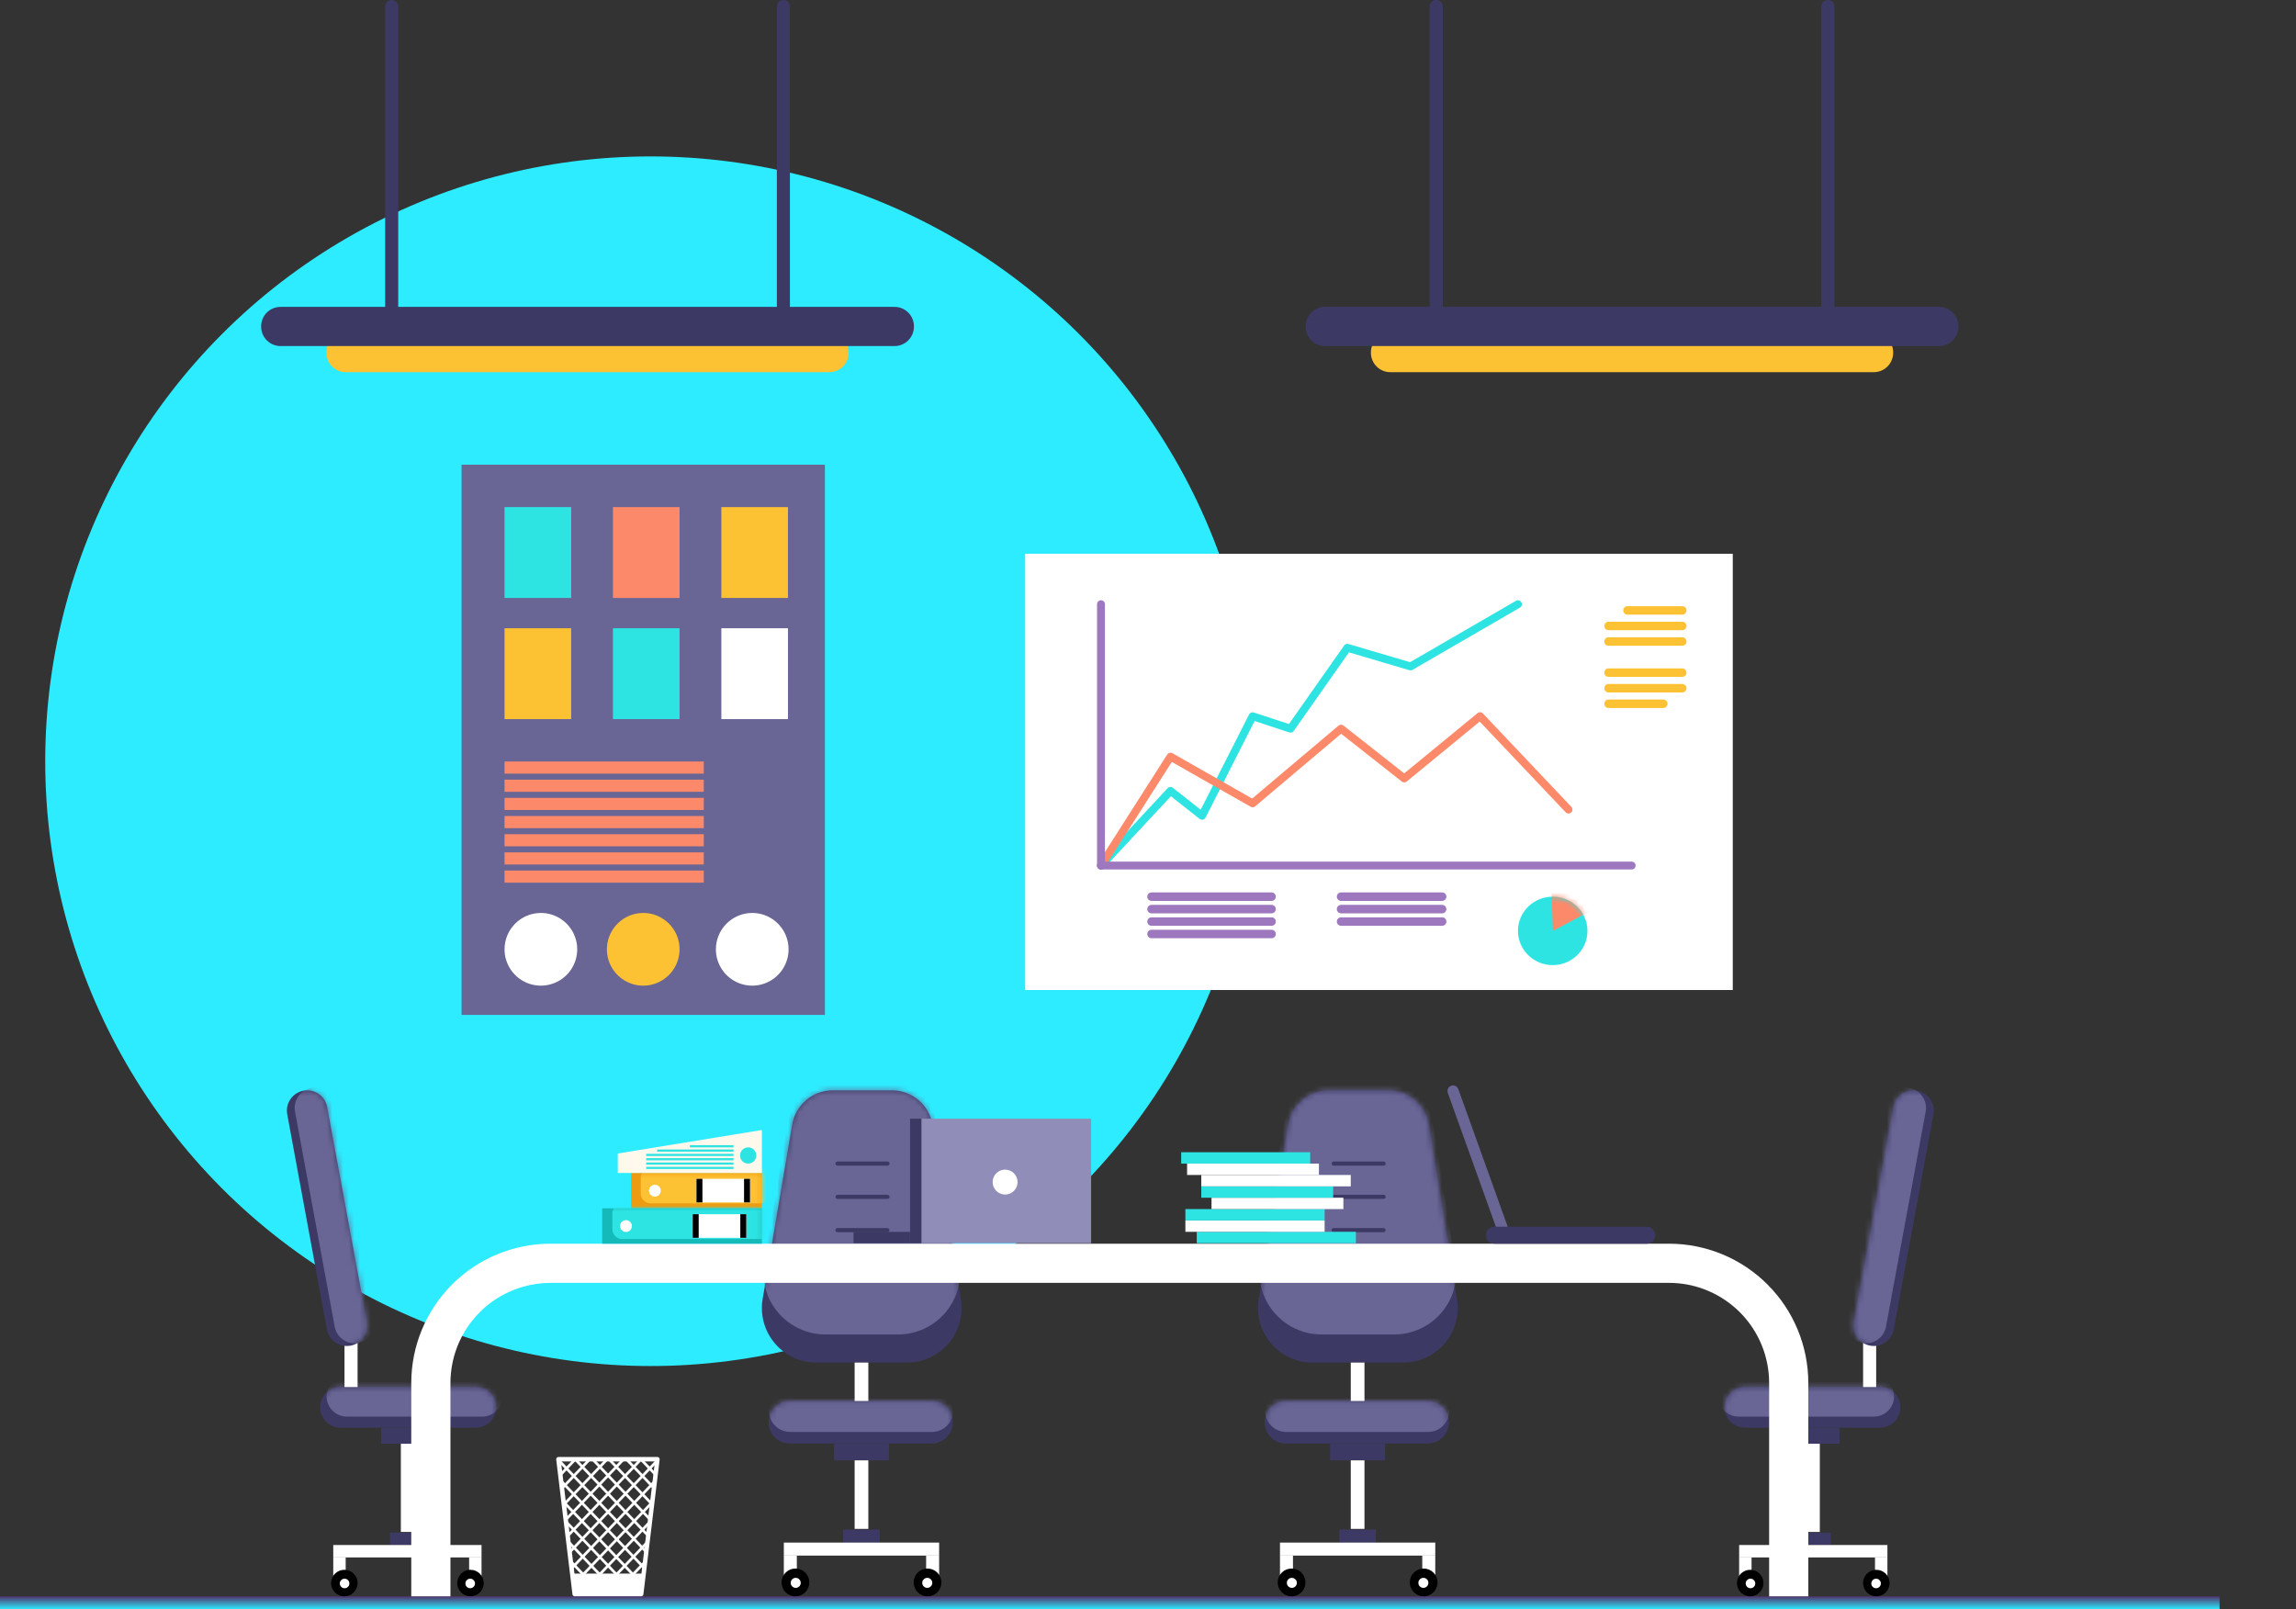 <svg width="418" height="293" viewBox="0 0 418 293" fill="none" xmlns="http://www.w3.org/2000/svg">
<rect x="0" y="0" width="418" height="293" fill="#333333" stroke="none"/>
<g clip-path="url(#clip0_363_1368)">
<ellipse cx="118.433" cy="138.589" rx="110.2" ry="110.112" fill="#2DECFF"/>
<path fill-rule="evenodd" clip-rule="evenodd" d="M404.086 290.623H0V293.001H404.086V290.623Z" fill="url(#paint0_linear_363_1368)"/>
<path fill-rule="evenodd" clip-rule="evenodd" d="M58.292 256.218C58.292 255.238 58.681 254.298 59.374 253.606C60.066 252.913 61.006 252.523 61.986 252.523H86.631C87.611 252.524 88.55 252.913 89.243 253.606C89.936 254.299 90.325 255.238 90.325 256.218C90.325 257.198 89.936 258.138 89.243 258.83C88.55 259.523 87.611 259.913 86.631 259.913H61.986C61.006 259.913 60.066 259.524 59.374 258.831C58.681 258.138 58.292 257.198 58.292 256.218Z" fill="#3C3A65"/>
<mask id="mask0_363_1368" style="mask-type:luminance" maskUnits="userSpaceOnUse" x="58" y="252" width="33" height="8">
<path d="M58.292 256.218C58.292 255.238 58.681 254.298 59.374 253.606C60.066 252.913 61.006 252.523 61.986 252.523H86.631C87.611 252.524 88.55 252.913 89.243 253.606C89.936 254.299 90.325 255.238 90.325 256.218C90.325 257.198 89.936 258.138 89.243 258.83C88.55 259.523 87.611 259.913 86.631 259.913H61.986C61.006 259.913 60.066 259.524 59.374 258.831C58.681 258.138 58.292 257.198 58.292 256.218Z" fill="white"/>
</mask>
<g mask="url(#mask0_363_1368)">
<path fill-rule="evenodd" clip-rule="evenodd" d="M59.46 254.212C59.46 253.726 59.556 253.246 59.741 252.797C59.927 252.349 60.199 251.941 60.542 251.598C60.885 251.255 61.292 250.983 61.74 250.797C62.188 250.611 62.669 250.516 63.154 250.516H87.8C88.779 250.516 89.719 250.905 90.412 251.599C91.104 252.292 91.494 253.232 91.494 254.212C91.494 255.191 91.104 256.131 90.412 256.824C89.719 257.517 88.779 257.906 87.8 257.906H63.154C62.669 257.906 62.188 257.811 61.74 257.625C61.292 257.44 60.885 257.168 60.542 256.824C60.199 256.481 59.927 256.074 59.741 255.626C59.556 255.177 59.46 254.697 59.46 254.212Z" fill="#696695"/>
</g>
<path fill-rule="evenodd" clip-rule="evenodd" d="M69.407 259.914H78.933V262.847H69.407V259.914Z" fill="#3C3A65"/>
<path fill-rule="evenodd" clip-rule="evenodd" d="M70.994 279.025H77.346V281.286H70.994V279.025Z" fill="#3C3A65"/>
<path fill-rule="evenodd" clip-rule="evenodd" d="M60.672 281.285H87.666V283.545H60.672V281.285Z" fill="white"/>
<path fill-rule="evenodd" clip-rule="evenodd" d="M85.407 287.412V283.533H87.666V287.412H85.407Z" fill="white"/>
<path fill-rule="evenodd" clip-rule="evenodd" d="M85.652 285.797C85.175 285.797 84.709 285.939 84.312 286.205C83.916 286.47 83.607 286.847 83.425 287.289C83.243 287.73 83.195 288.215 83.289 288.683C83.382 289.151 83.612 289.581 83.95 289.918C84.287 290.255 84.717 290.484 85.185 290.577C85.653 290.67 86.138 290.622 86.579 290.439C87.02 290.256 87.396 289.947 87.661 289.55C87.926 289.153 88.067 288.686 88.067 288.209C88.067 287.569 87.812 286.956 87.36 286.504C86.908 286.052 86.295 285.798 85.656 285.797H85.652Z" fill="black"/>
<path fill-rule="evenodd" clip-rule="evenodd" d="M85.602 287.412C85.429 287.412 85.26 287.463 85.117 287.559C84.973 287.655 84.861 287.792 84.795 287.951C84.729 288.111 84.712 288.287 84.745 288.456C84.779 288.626 84.862 288.781 84.984 288.904C85.107 289.026 85.262 289.109 85.432 289.143C85.601 289.177 85.777 289.159 85.936 289.093C86.096 289.027 86.233 288.915 86.329 288.771C86.424 288.628 86.476 288.459 86.476 288.286C86.476 288.054 86.384 287.832 86.22 287.668C86.056 287.504 85.834 287.412 85.602 287.412Z" fill="white"/>
<path fill-rule="evenodd" clip-rule="evenodd" d="M62.933 287.412V283.533H60.672V287.412H62.933Z" fill="white"/>
<path fill-rule="evenodd" clip-rule="evenodd" d="M62.688 285.797C63.165 285.797 63.632 285.938 64.028 286.204C64.425 286.469 64.735 286.846 64.917 287.287C65.1 287.728 65.147 288.213 65.054 288.681C64.961 289.149 64.731 289.579 64.394 289.917C64.056 290.254 63.626 290.484 63.158 290.577C62.69 290.67 62.205 290.622 61.764 290.439C61.323 290.256 60.946 289.947 60.681 289.55C60.416 289.153 60.275 288.686 60.275 288.209C60.276 287.569 60.531 286.956 60.983 286.504C61.435 286.051 62.048 285.797 62.688 285.797Z" fill="black"/>
<path fill-rule="evenodd" clip-rule="evenodd" d="M62.738 287.412C62.911 287.412 63.08 287.464 63.223 287.56C63.367 287.656 63.478 287.793 63.544 287.952C63.61 288.112 63.627 288.288 63.593 288.457C63.56 288.626 63.476 288.782 63.354 288.904C63.232 289.026 63.076 289.109 62.907 289.143C62.737 289.177 62.562 289.159 62.402 289.093C62.243 289.027 62.106 288.915 62.01 288.771C61.914 288.628 61.863 288.459 61.863 288.286C61.864 288.054 61.956 287.832 62.12 287.668C62.284 287.504 62.506 287.412 62.738 287.412Z" fill="white"/>
<path fill-rule="evenodd" clip-rule="evenodd" d="M72.979 262.848H75.361V278.904H72.979V262.848Z" fill="white"/>
<path fill-rule="evenodd" clip-rule="evenodd" d="M62.719 243.867H65.101V252.524H62.719V243.867Z" fill="white"/>
<path fill-rule="evenodd" clip-rule="evenodd" d="M63.822 244.99C63.345 245.078 62.855 245.071 62.38 244.97C61.906 244.869 61.456 244.675 61.056 244.4C60.657 244.124 60.315 243.773 60.051 243.366C59.787 242.959 59.606 242.503 59.518 242.026C57.919 233.357 53.892 211.543 52.292 202.874C52.204 202.396 52.211 201.907 52.312 201.432C52.413 200.957 52.607 200.507 52.882 200.108C53.157 199.708 53.508 199.366 53.915 199.102C54.322 198.838 54.777 198.657 55.254 198.569C56.218 198.391 57.212 198.604 58.019 199.16C58.826 199.715 59.38 200.569 59.557 201.533C61.158 210.201 65.184 232.015 66.784 240.685C66.872 241.162 66.865 241.652 66.764 242.127C66.663 242.601 66.469 243.051 66.194 243.451C65.919 243.851 65.568 244.192 65.161 244.456C64.754 244.72 64.299 244.901 63.822 244.99Z" fill="#3C3A65"/>
<mask id="mask1_363_1368" style="mask-type:luminance" maskUnits="userSpaceOnUse" x="52" y="198" width="15" height="48">
<path d="M63.822 244.99C63.345 245.078 62.855 245.071 62.38 244.97C61.906 244.869 61.456 244.675 61.056 244.4C60.657 244.124 60.315 243.773 60.051 243.366C59.787 242.959 59.606 242.503 59.518 242.026C57.919 233.357 53.892 211.543 52.292 202.874C52.204 202.396 52.211 201.907 52.312 201.432C52.413 200.957 52.607 200.507 52.882 200.108C53.157 199.708 53.508 199.366 53.915 199.102C54.322 198.838 54.777 198.657 55.254 198.569C56.218 198.391 57.212 198.604 58.019 199.16C58.826 199.715 59.38 200.569 59.557 201.533C61.158 210.201 65.184 232.015 66.784 240.685C66.872 241.162 66.865 241.652 66.764 242.127C66.663 242.601 66.469 243.051 66.194 243.451C65.919 243.851 65.568 244.192 65.161 244.456C64.754 244.72 64.299 244.901 63.822 244.99Z" fill="white"/>
</mask>
<g mask="url(#mask1_363_1368)">
<path fill-rule="evenodd" clip-rule="evenodd" d="M65.239 244.498C64.761 244.586 64.27 244.579 63.795 244.477C63.32 244.375 62.87 244.181 62.47 243.905C62.071 243.629 61.729 243.276 61.466 242.868C61.202 242.46 61.022 242.004 60.935 241.526C59.335 232.857 55.309 211.043 53.709 202.373C53.621 201.896 53.627 201.406 53.729 200.932C53.83 200.457 54.023 200.007 54.298 199.608C54.574 199.208 54.925 198.866 55.331 198.602C55.739 198.338 56.194 198.157 56.671 198.069C57.634 197.892 58.629 198.104 59.436 198.66C60.243 199.215 60.796 200.069 60.974 201.033L68.2 240.185C68.289 240.663 68.283 241.153 68.183 241.629C68.082 242.104 67.888 242.555 67.613 242.955C67.338 243.356 66.987 243.698 66.579 243.963C66.172 244.228 65.716 244.409 65.239 244.498Z" fill="#696695"/>
</g>
<path fill-rule="evenodd" clip-rule="evenodd" d="M345.996 256.218C345.996 255.238 345.607 254.299 344.914 253.606C344.222 252.913 343.282 252.524 342.303 252.523H317.657C316.677 252.523 315.738 252.913 315.045 253.606C314.352 254.298 313.963 255.238 313.963 256.218C313.963 257.198 314.352 258.138 315.045 258.831C315.738 259.524 316.677 259.913 317.657 259.913H342.303C343.282 259.913 344.222 259.523 344.914 258.83C345.607 258.138 345.996 257.198 345.996 256.218Z" fill="#3C3A65"/>
<mask id="mask2_363_1368" style="mask-type:luminance" maskUnits="userSpaceOnUse" x="313" y="252" width="33" height="8">
<path d="M345.996 256.218C345.996 255.238 345.607 254.299 344.914 253.606C344.222 252.913 343.282 252.524 342.303 252.523H317.657C316.677 252.523 315.738 252.913 315.045 253.606C314.352 254.298 313.963 255.238 313.963 256.218C313.963 257.198 314.352 258.138 315.045 258.831C315.738 259.524 316.677 259.913 317.657 259.913H342.303C343.282 259.913 344.222 259.523 344.914 258.83C345.607 258.138 345.996 257.198 345.996 256.218Z" fill="white"/>
</mask>
<g mask="url(#mask2_363_1368)">
<path fill-rule="evenodd" clip-rule="evenodd" d="M344.828 254.212C344.828 253.726 344.733 253.246 344.547 252.797C344.361 252.349 344.089 251.941 343.746 251.598C343.403 251.255 342.995 250.983 342.547 250.797C342.099 250.611 341.618 250.516 341.133 250.516H316.495C315.515 250.516 314.575 250.905 313.882 251.598C313.189 252.291 312.8 253.231 312.8 254.212C312.8 254.697 312.895 255.177 313.081 255.626C313.267 256.074 313.539 256.481 313.882 256.824C314.225 257.168 314.632 257.44 315.081 257.625C315.529 257.811 316.009 257.906 316.495 257.906H341.139C341.624 257.906 342.105 257.811 342.553 257.625C343.001 257.44 343.409 257.168 343.752 256.824C344.095 256.481 344.367 256.074 344.553 255.626C344.739 255.177 344.834 254.697 344.834 254.212H344.828Z" fill="#696695"/>
</g>
<path fill-rule="evenodd" clip-rule="evenodd" d="M334.882 259.914H325.354V262.847H334.882V259.914Z" fill="#3C3A65"/>
<path fill-rule="evenodd" clip-rule="evenodd" d="M333.294 279.025H326.941V281.286H333.294V279.025Z" fill="#3C3A65"/>
<path fill-rule="evenodd" clip-rule="evenodd" d="M343.615 281.285H316.621V283.545H343.615V281.285Z" fill="white"/>
<path fill-rule="evenodd" clip-rule="evenodd" d="M318.881 287.412V283.533H316.621V287.412H318.881Z" fill="white"/>
<path fill-rule="evenodd" clip-rule="evenodd" d="M318.634 285.797C319.111 285.797 319.578 285.938 319.974 286.204C320.371 286.469 320.68 286.846 320.863 287.287C321.046 287.728 321.093 288.213 321 288.681C320.907 289.149 320.677 289.579 320.34 289.917C320.002 290.254 319.572 290.484 319.104 290.577C318.636 290.67 318.151 290.622 317.71 290.439C317.269 290.256 316.892 289.947 316.627 289.55C316.362 289.153 316.221 288.686 316.221 288.209C316.222 287.569 316.476 286.956 316.928 286.503C317.381 286.051 317.994 285.797 318.634 285.797Z" fill="black"/>
<path fill-rule="evenodd" clip-rule="evenodd" d="M318.685 287.412C318.858 287.412 319.027 287.463 319.17 287.559C319.314 287.655 319.426 287.792 319.492 287.951C319.558 288.111 319.576 288.287 319.542 288.456C319.508 288.626 319.425 288.781 319.303 288.904C319.181 289.026 319.025 289.109 318.855 289.143C318.686 289.177 318.51 289.159 318.351 289.093C318.191 289.027 318.055 288.915 317.959 288.771C317.863 288.628 317.812 288.459 317.812 288.286C317.812 288.054 317.904 287.832 318.067 287.668C318.231 287.504 318.453 287.412 318.685 287.412Z" fill="white"/>
<path fill-rule="evenodd" clip-rule="evenodd" d="M341.355 287.412V283.533H343.615V287.412H341.355Z" fill="white"/>
<path fill-rule="evenodd" clip-rule="evenodd" d="M341.6 285.797C341.123 285.797 340.656 285.938 340.26 286.203C339.863 286.468 339.553 286.845 339.37 287.286C339.188 287.727 339.14 288.212 339.233 288.681C339.326 289.149 339.556 289.579 339.893 289.916C340.231 290.254 340.661 290.484 341.129 290.577C341.597 290.67 342.082 290.622 342.523 290.439C342.964 290.257 343.341 289.947 343.606 289.55C343.871 289.153 344.012 288.686 344.012 288.209C344.011 287.569 343.757 286.956 343.305 286.504C342.853 286.051 342.24 285.797 341.6 285.797Z" fill="black"/>
<path fill-rule="evenodd" clip-rule="evenodd" d="M341.55 287.412C341.378 287.412 341.209 287.463 341.065 287.559C340.921 287.655 340.809 287.792 340.743 287.951C340.677 288.111 340.66 288.287 340.694 288.456C340.727 288.626 340.811 288.781 340.933 288.904C341.055 289.026 341.211 289.109 341.38 289.143C341.549 289.177 341.725 289.159 341.885 289.093C342.044 289.027 342.181 288.915 342.277 288.771C342.373 288.628 342.424 288.459 342.424 288.286C342.424 288.054 342.332 287.832 342.168 287.668C342.004 287.504 341.782 287.412 341.55 287.412Z" fill="white"/>
<path fill-rule="evenodd" clip-rule="evenodd" d="M331.309 262.848H328.927V278.904H331.309V262.848Z" fill="white"/>
<path fill-rule="evenodd" clip-rule="evenodd" d="M341.569 243.867H339.188V252.524H341.569V243.867Z" fill="white"/>
<path fill-rule="evenodd" clip-rule="evenodd" d="M340.469 244.989C341.432 245.167 342.427 244.955 343.234 244.399C344.041 243.843 344.595 242.99 344.772 242.026C346.372 233.357 350.399 211.543 351.998 202.873C352.087 202.396 352.08 201.906 351.979 201.432C351.877 200.957 351.684 200.507 351.409 200.107C351.133 199.707 350.782 199.366 350.375 199.102C349.968 198.838 349.513 198.657 349.036 198.569C348.072 198.392 347.077 198.604 346.271 199.16C345.464 199.715 344.91 200.569 344.732 201.532C343.132 210.201 339.106 232.015 337.506 240.685C337.418 241.162 337.425 241.652 337.526 242.127C337.627 242.601 337.821 243.051 338.096 243.451C338.371 243.851 338.722 244.192 339.129 244.456C339.537 244.72 339.992 244.901 340.469 244.989Z" fill="#3C3A65"/>
<mask id="mask3_363_1368" style="mask-type:luminance" maskUnits="userSpaceOnUse" x="337" y="198" width="16" height="48">
<path d="M340.469 244.989C341.432 245.167 342.427 244.955 343.234 244.399C344.041 243.843 344.595 242.99 344.772 242.026C346.372 233.357 350.399 211.543 351.998 202.873C352.087 202.396 352.08 201.906 351.979 201.432C351.877 200.957 351.684 200.507 351.409 200.107C351.133 199.707 350.782 199.366 350.375 199.102C349.968 198.838 349.513 198.657 349.036 198.569C348.072 198.392 347.077 198.604 346.271 199.16C345.464 199.715 344.91 200.569 344.732 201.532C343.132 210.201 339.106 232.015 337.506 240.685C337.418 241.162 337.425 241.652 337.526 242.127C337.627 242.601 337.821 243.051 338.096 243.451C338.371 243.851 338.722 244.192 339.129 244.456C339.537 244.72 339.992 244.901 340.469 244.989Z" fill="white"/>
</mask>
<g mask="url(#mask3_363_1368)">
<path fill-rule="evenodd" clip-rule="evenodd" d="M339.05 244.498C339.528 244.586 340.018 244.579 340.493 244.477C340.968 244.376 341.419 244.181 341.819 243.905C342.219 243.629 342.56 243.277 342.824 242.868C343.087 242.46 343.268 242.004 343.355 241.526C344.954 232.857 348.98 211.043 350.581 202.373C350.758 201.41 350.545 200.415 349.99 199.608C349.434 198.801 348.581 198.247 347.618 198.069C346.654 197.892 345.66 198.104 344.853 198.66C344.046 199.215 343.492 200.069 343.314 201.033L336.088 240.185C336 240.662 336.007 241.152 336.108 241.626C336.209 242.101 336.403 242.551 336.678 242.951C336.953 243.35 337.304 243.692 337.711 243.956C338.118 244.22 338.573 244.401 339.05 244.489V244.498Z" fill="#696695"/>
</g>
<path fill-rule="evenodd" clip-rule="evenodd" d="M173.467 258.931C173.467 258.423 173.367 257.92 173.173 257.45C172.979 256.98 172.694 256.554 172.334 256.194C171.975 255.835 171.549 255.55 171.079 255.355C170.61 255.161 170.107 255.061 169.599 255.061H143.788C142.762 255.061 141.778 255.468 141.052 256.194C140.326 256.92 139.918 257.905 139.918 258.931C139.918 259.439 140.019 259.943 140.213 260.412C140.408 260.882 140.693 261.308 141.052 261.668C141.411 262.027 141.838 262.312 142.307 262.506C142.777 262.701 143.28 262.801 143.788 262.801H169.597C170.105 262.801 170.608 262.701 171.078 262.506C171.547 262.312 171.974 262.027 172.333 261.667C172.692 261.308 172.977 260.881 173.171 260.412C173.366 259.943 173.466 259.439 173.466 258.931H173.467Z" fill="#3C3A65"/>
<mask id="mask4_363_1368" style="mask-type:luminance" maskUnits="userSpaceOnUse" x="139" y="255" width="35" height="8">
<path d="M173.467 258.931C173.467 258.423 173.367 257.92 173.173 257.45C172.979 256.98 172.694 256.554 172.334 256.194C171.975 255.835 171.549 255.55 171.079 255.355C170.61 255.161 170.107 255.061 169.599 255.061H143.788C142.762 255.061 141.778 255.468 141.052 256.194C140.326 256.92 139.918 257.905 139.918 258.931C139.918 259.439 140.019 259.943 140.213 260.412C140.408 260.882 140.693 261.308 141.052 261.668C141.411 262.027 141.838 262.312 142.307 262.506C142.777 262.701 143.28 262.801 143.788 262.801H169.597C170.105 262.801 170.608 262.701 171.078 262.506C171.547 262.312 171.974 262.027 172.333 261.667C172.692 261.308 172.977 260.881 173.171 260.412C173.366 259.943 173.466 259.439 173.466 258.931H173.467Z" fill="white"/>
</mask>
<g mask="url(#mask4_363_1368)">
<path fill-rule="evenodd" clip-rule="evenodd" d="M173.53 256.828C173.53 256.32 173.43 255.817 173.236 255.347C173.041 254.878 172.756 254.451 172.397 254.092C172.037 253.733 171.611 253.448 171.141 253.253C170.672 253.059 170.169 252.959 169.66 252.959H143.85C142.824 252.959 141.84 253.367 141.115 254.092C140.389 254.818 139.981 255.802 139.981 256.828C139.981 257.337 140.081 257.84 140.276 258.31C140.47 258.779 140.755 259.206 141.114 259.565C141.473 259.925 141.9 260.21 142.369 260.404C142.839 260.599 143.342 260.699 143.85 260.699H169.66C170.687 260.699 171.671 260.291 172.397 259.565C173.122 258.84 173.53 257.855 173.53 256.828Z" fill="#696695"/>
</g>
<path fill-rule="evenodd" clip-rule="evenodd" d="M169.782 204.806C169.496 203.048 168.595 201.449 167.239 200.294C165.882 199.14 164.159 198.506 162.379 198.506H151.618C149.846 198.506 148.132 199.133 146.778 200.277C145.425 201.42 144.52 203.006 144.223 204.753C142.877 212.7 140.525 226.58 138.845 236.486C138.604 237.909 138.676 239.368 139.056 240.761C139.437 242.154 140.116 243.447 141.048 244.55C141.979 245.652 143.14 246.539 144.449 247.147C145.758 247.755 147.184 248.07 148.628 248.069H165.133C166.571 248.07 167.991 247.757 169.296 247.154C170.6 246.551 171.759 245.672 172.69 244.577C173.622 243.482 174.304 242.198 174.69 240.813C175.077 239.429 175.158 237.976 174.928 236.557C173.325 226.668 171.074 212.782 169.782 204.806Z" fill="#3C3A65"/>
<mask id="mask5_363_1368" style="mask-type:luminance" maskUnits="userSpaceOnUse" x="138" y="198" width="38" height="51">
<path d="M169.782 204.806C169.496 203.048 168.595 201.449 167.239 200.294C165.882 199.14 164.159 198.506 162.379 198.506H151.618C149.846 198.506 148.132 199.133 146.778 200.277C145.425 201.42 144.52 203.006 144.223 204.753C142.877 212.7 140.525 226.58 138.845 236.486C138.604 237.909 138.676 239.368 139.056 240.761C139.437 242.154 140.116 243.447 141.048 244.55C141.979 245.652 143.14 246.539 144.449 247.147C145.758 247.755 147.184 248.07 148.628 248.069H165.133C166.571 248.07 167.991 247.757 169.296 247.154C170.6 246.551 171.759 245.672 172.69 244.577C173.622 243.482 174.304 242.198 174.69 240.813C175.077 239.429 175.158 237.976 174.928 236.557C173.325 226.668 171.074 212.782 169.782 204.806Z" fill="white"/>
</mask>
<g mask="url(#mask5_363_1368)">
<path fill-rule="evenodd" clip-rule="evenodd" d="M170.646 205.02C170.12 201.773 168.455 198.82 165.951 196.689C163.447 194.557 160.266 193.387 156.978 193.387C153.708 193.387 150.543 194.545 148.045 196.655C145.546 198.766 143.875 201.693 143.328 204.918C142.071 212.336 140.433 221.998 139.122 229.726C138.846 231.351 138.927 233.017 139.361 234.607C139.795 236.197 140.57 237.674 141.633 238.933C142.697 240.193 144.022 241.205 145.516 241.899C147.011 242.593 148.639 242.953 150.287 242.953H163.486C165.127 242.953 166.747 242.596 168.236 241.908C169.726 241.22 171.047 240.216 172.11 238.966C173.173 237.717 173.952 236.251 174.393 234.671C174.834 233.09 174.927 231.433 174.664 229.813C173.415 222.105 171.85 212.457 170.646 205.022V205.02Z" fill="#696695"/>
</g>
<path fill-rule="evenodd" clip-rule="evenodd" d="M161.827 262.801H151.849V265.873H161.827V262.801Z" fill="#3C3A65"/>
<path fill-rule="evenodd" clip-rule="evenodd" d="M160.164 278.477H153.512V280.843H160.164V278.477Z" fill="#3C3A65"/>
<path fill-rule="evenodd" clip-rule="evenodd" d="M170.974 280.844H142.702V283.212H170.974V280.844Z" fill="white"/>
<path fill-rule="evenodd" clip-rule="evenodd" d="M145.069 287.259V283.197H142.702V287.259H145.069Z" fill="white"/>
<path fill-rule="evenodd" clip-rule="evenodd" d="M144.813 285.568C145.312 285.568 145.801 285.716 146.217 285.994C146.633 286.271 146.957 286.666 147.148 287.128C147.339 287.59 147.39 288.098 147.292 288.588C147.195 289.079 146.954 289.529 146.601 289.883C146.247 290.236 145.797 290.477 145.306 290.575C144.816 290.672 144.308 290.622 143.846 290.43C143.385 290.239 142.99 289.915 142.712 289.499C142.435 289.083 142.287 288.594 142.287 288.095C142.288 287.425 142.554 286.783 143.028 286.309C143.501 285.835 144.143 285.569 144.813 285.568Z" fill="black"/>
<path fill-rule="evenodd" clip-rule="evenodd" d="M144.865 287.26C145.046 287.26 145.223 287.313 145.373 287.414C145.524 287.515 145.641 287.658 145.71 287.825C145.78 287.992 145.798 288.176 145.763 288.354C145.727 288.531 145.64 288.694 145.512 288.822C145.384 288.95 145.221 289.038 145.044 289.073C144.866 289.108 144.682 289.09 144.515 289.021C144.348 288.952 144.205 288.834 144.104 288.684C144.004 288.533 143.95 288.356 143.95 288.175C143.95 287.932 144.046 287.7 144.218 287.528C144.389 287.356 144.622 287.26 144.865 287.26Z" fill="white"/>
<path fill-rule="evenodd" clip-rule="evenodd" d="M168.606 287.259V283.197H170.974V287.259H168.606Z" fill="white"/>
<path fill-rule="evenodd" clip-rule="evenodd" d="M168.863 285.568C168.363 285.568 167.875 285.717 167.459 285.994C167.043 286.272 166.72 286.667 166.528 287.129C166.337 287.591 166.287 288.099 166.385 288.589C166.482 289.079 166.723 289.53 167.077 289.883C167.43 290.237 167.88 290.477 168.371 290.575C168.861 290.672 169.369 290.622 169.831 290.43C170.292 290.239 170.687 289.915 170.964 289.499C171.242 289.083 171.39 288.594 171.39 288.095C171.389 287.425 171.123 286.782 170.649 286.309C170.175 285.835 169.533 285.569 168.863 285.568Z" fill="black"/>
<path fill-rule="evenodd" clip-rule="evenodd" d="M168.812 287.26C168.631 287.26 168.454 287.313 168.303 287.413C168.152 287.514 168.035 287.657 167.966 287.824C167.896 287.991 167.878 288.175 167.913 288.353C167.948 288.531 168.035 288.694 168.163 288.822C168.291 288.95 168.454 289.037 168.632 289.073C168.809 289.108 168.993 289.09 169.161 289.021C169.328 288.952 169.471 288.834 169.571 288.684C169.672 288.533 169.726 288.356 169.726 288.175C169.726 287.933 169.63 287.7 169.458 287.528C169.287 287.357 169.054 287.26 168.812 287.26Z" fill="white"/>
<path fill-rule="evenodd" clip-rule="evenodd" d="M158.085 265.873H155.591V278.348H158.085V265.873Z" fill="white"/>
<path fill-rule="evenodd" clip-rule="evenodd" d="M158.085 248.07H155.591V255.062H158.085V248.07Z" fill="white"/>
<path fill-rule="evenodd" clip-rule="evenodd" d="M152.463 212.219H161.551C161.603 212.222 161.654 212.214 161.703 212.196C161.751 212.179 161.795 212.151 161.833 212.116C161.87 212.08 161.9 212.038 161.921 211.99C161.941 211.943 161.952 211.892 161.952 211.84C161.952 211.789 161.941 211.738 161.921 211.69C161.9 211.643 161.87 211.6 161.833 211.565C161.795 211.529 161.751 211.502 161.703 211.484C161.654 211.466 161.603 211.459 161.551 211.462H152.463C152.366 211.467 152.275 211.509 152.209 211.58C152.142 211.65 152.105 211.743 152.105 211.84C152.105 211.937 152.142 212.03 152.209 212.101C152.275 212.171 152.366 212.213 152.463 212.219Z" fill="#3C3A65"/>
<path fill-rule="evenodd" clip-rule="evenodd" d="M152.463 218.277H161.551C161.603 218.28 161.654 218.273 161.703 218.255C161.751 218.237 161.795 218.21 161.833 218.174C161.87 218.139 161.9 218.096 161.921 218.049C161.941 218.001 161.952 217.95 161.952 217.899C161.952 217.847 161.941 217.796 161.921 217.749C161.9 217.701 161.87 217.659 161.833 217.623C161.795 217.588 161.751 217.56 161.703 217.543C161.654 217.525 161.603 217.517 161.551 217.52H152.463C152.366 217.526 152.275 217.568 152.209 217.638C152.142 217.709 152.105 217.802 152.105 217.899C152.105 217.996 152.142 218.089 152.209 218.159C152.275 218.23 152.366 218.272 152.463 218.277Z" fill="#3C3A65"/>
<path fill-rule="evenodd" clip-rule="evenodd" d="M152.463 224.339H161.551C161.652 224.339 161.748 224.299 161.819 224.227C161.891 224.156 161.93 224.06 161.93 223.959C161.93 223.859 161.891 223.762 161.819 223.691C161.748 223.62 161.652 223.58 161.551 223.58H152.463C152.362 223.58 152.266 223.62 152.195 223.691C152.124 223.762 152.084 223.859 152.084 223.959C152.084 224.06 152.124 224.156 152.195 224.227C152.266 224.299 152.362 224.339 152.463 224.339Z" fill="#3C3A65"/>
<path fill-rule="evenodd" clip-rule="evenodd" d="M152.463 230.398H161.551C161.603 230.401 161.654 230.394 161.703 230.376C161.751 230.358 161.795 230.331 161.833 230.295C161.87 230.26 161.9 230.217 161.921 230.17C161.941 230.122 161.952 230.071 161.952 230.02C161.952 229.968 161.941 229.917 161.921 229.87C161.9 229.822 161.87 229.78 161.833 229.744C161.795 229.709 161.751 229.681 161.703 229.664C161.654 229.646 161.603 229.638 161.551 229.641H152.463C152.366 229.647 152.275 229.689 152.209 229.759C152.142 229.83 152.105 229.923 152.105 230.02C152.105 230.117 152.142 230.21 152.209 230.28C152.275 230.351 152.366 230.393 152.463 230.398Z" fill="#3C3A65"/>
<path fill-rule="evenodd" clip-rule="evenodd" d="M263.792 258.931C263.792 258.423 263.693 257.92 263.498 257.45C263.304 256.98 263.019 256.554 262.66 256.194C262.3 255.835 261.874 255.55 261.405 255.355C260.935 255.161 260.432 255.061 259.924 255.061H234.113C233.087 255.061 232.103 255.468 231.377 256.194C230.651 256.92 230.244 257.905 230.244 258.931C230.244 259.439 230.344 259.943 230.538 260.412C230.733 260.882 231.018 261.308 231.377 261.668C231.736 262.027 232.163 262.312 232.633 262.506C233.102 262.701 233.605 262.801 234.113 262.801H259.923C260.431 262.801 260.934 262.701 261.403 262.506C261.872 262.312 262.299 262.027 262.658 261.667C263.017 261.308 263.302 260.881 263.497 260.412C263.691 259.943 263.791 259.439 263.791 258.931H263.792Z" fill="#3C3A65"/>
<mask id="mask6_363_1368" style="mask-type:luminance" maskUnits="userSpaceOnUse" x="230" y="255" width="34" height="8">
<path d="M263.792 258.931C263.792 258.423 263.693 257.92 263.498 257.45C263.304 256.98 263.019 256.554 262.66 256.194C262.3 255.835 261.874 255.55 261.405 255.355C260.935 255.161 260.432 255.061 259.924 255.061H234.113C233.087 255.061 232.103 255.468 231.377 256.194C230.651 256.92 230.244 257.905 230.244 258.931C230.244 259.439 230.344 259.943 230.538 260.412C230.733 260.882 231.018 261.308 231.377 261.668C231.736 262.027 232.163 262.312 232.633 262.506C233.102 262.701 233.605 262.801 234.113 262.801H259.923C260.431 262.801 260.934 262.701 261.403 262.506C261.872 262.312 262.299 262.027 262.658 261.667C263.017 261.308 263.302 260.881 263.497 260.412C263.691 259.943 263.791 259.439 263.791 258.931H263.792Z" fill="white"/>
</mask>
<g mask="url(#mask6_363_1368)">
<path fill-rule="evenodd" clip-rule="evenodd" d="M263.855 256.828C263.855 256.32 263.755 255.817 263.561 255.347C263.366 254.878 263.081 254.451 262.722 254.092C262.362 253.733 261.936 253.448 261.466 253.253C260.997 253.059 260.494 252.959 259.986 252.959H234.175C233.149 252.959 232.165 253.367 231.44 254.092C230.714 254.818 230.307 255.802 230.307 256.828C230.306 257.337 230.406 257.84 230.601 258.31C230.795 258.779 231.08 259.206 231.439 259.565C231.799 259.925 232.225 260.21 232.694 260.404C233.164 260.599 233.667 260.699 234.175 260.699H259.986C261.012 260.699 261.996 260.291 262.722 259.565C263.448 258.84 263.855 257.855 263.855 256.828Z" fill="#696695"/>
</g>
<path fill-rule="evenodd" clip-rule="evenodd" d="M260.107 204.806C259.822 203.048 258.92 201.449 257.564 200.294C256.207 199.14 254.485 198.506 252.704 198.506H241.943C240.171 198.506 238.457 199.133 237.104 200.277C235.75 201.42 234.845 203.006 234.548 204.753C233.202 212.7 230.85 226.58 229.17 236.486C228.929 237.909 229.001 239.368 229.382 240.761C229.762 242.154 230.442 243.447 231.373 244.55C232.304 245.652 233.465 246.539 234.774 247.147C236.084 247.755 237.51 248.07 238.953 248.069H255.459C256.896 248.07 258.316 247.757 259.621 247.154C260.926 246.551 262.084 245.672 263.015 244.577C263.947 243.482 264.629 242.198 265.016 240.813C265.402 239.429 265.483 237.976 265.253 236.557C263.65 226.668 261.399 212.782 260.107 204.806Z" fill="#3C3A65"/>
<mask id="mask7_363_1368" style="mask-type:luminance" maskUnits="userSpaceOnUse" x="229" y="198" width="37" height="51">
<path d="M260.107 204.806C259.822 203.048 258.92 201.449 257.564 200.294C256.207 199.14 254.485 198.506 252.704 198.506H241.943C240.171 198.506 238.457 199.133 237.104 200.277C235.75 201.42 234.845 203.006 234.548 204.753C233.202 212.7 230.85 226.58 229.17 236.486C228.929 237.909 229.001 239.368 229.382 240.761C229.762 242.154 230.442 243.447 231.373 244.55C232.304 245.652 233.465 246.539 234.774 247.147C236.084 247.755 237.51 248.07 238.953 248.069H255.459C256.896 248.07 258.316 247.757 259.621 247.154C260.926 246.551 262.084 245.672 263.015 244.577C263.947 243.482 264.629 242.198 265.016 240.813C265.402 239.429 265.483 237.976 265.253 236.557C263.65 226.668 261.399 212.782 260.107 204.806Z" fill="white"/>
</mask>
<g mask="url(#mask7_363_1368)">
<path fill-rule="evenodd" clip-rule="evenodd" d="M260.971 205.02C260.445 201.773 258.781 198.82 256.276 196.689C253.772 194.557 250.591 193.387 247.303 193.387C244.033 193.387 240.868 194.545 238.37 196.655C235.871 198.766 234.2 201.693 233.652 204.918C232.396 212.336 230.758 221.998 229.447 229.726C229.171 231.351 229.253 233.017 229.686 234.607C230.12 236.197 230.895 237.674 231.959 238.933C233.022 240.193 234.347 241.205 235.841 241.899C237.336 242.593 238.964 242.953 240.612 242.953H253.811C255.452 242.953 257.073 242.596 258.562 241.908C260.051 241.22 261.372 240.216 262.436 238.966C263.499 237.717 264.278 236.251 264.718 234.671C265.159 233.09 265.252 231.433 264.989 229.813C263.74 222.105 262.175 212.457 260.971 205.022V205.02Z" fill="#696695"/>
</g>
<path fill-rule="evenodd" clip-rule="evenodd" d="M252.152 262.801H242.174V265.873H252.152V262.801Z" fill="#3C3A65"/>
<path fill-rule="evenodd" clip-rule="evenodd" d="M250.49 278.477H243.838V280.843H250.49V278.477Z" fill="#3C3A65"/>
<path fill-rule="evenodd" clip-rule="evenodd" d="M261.299 280.844H233.027V283.212H261.299V280.844Z" fill="white"/>
<path fill-rule="evenodd" clip-rule="evenodd" d="M235.395 287.259V283.197H233.027V287.259H235.395Z" fill="white"/>
<path fill-rule="evenodd" clip-rule="evenodd" d="M235.138 285.568C235.638 285.568 236.126 285.716 236.542 285.994C236.958 286.271 237.282 286.666 237.473 287.128C237.665 287.59 237.715 288.098 237.617 288.588C237.52 289.079 237.279 289.529 236.926 289.883C236.572 290.236 236.122 290.477 235.632 290.575C235.141 290.672 234.633 290.622 234.172 290.43C233.71 290.239 233.315 289.915 233.038 289.499C232.76 289.083 232.612 288.594 232.612 288.095C232.613 287.425 232.879 286.782 233.352 286.309C233.826 285.835 234.468 285.569 235.138 285.568Z" fill="black"/>
<path fill-rule="evenodd" clip-rule="evenodd" d="M235.19 287.26C235.371 287.26 235.548 287.313 235.699 287.414C235.849 287.515 235.966 287.658 236.036 287.825C236.105 287.992 236.123 288.176 236.088 288.354C236.052 288.531 235.965 288.694 235.837 288.822C235.709 288.95 235.546 289.038 235.369 289.073C235.191 289.108 235.007 289.09 234.84 289.021C234.673 288.952 234.53 288.834 234.429 288.684C234.329 288.533 234.275 288.356 234.275 288.175C234.275 287.932 234.371 287.7 234.543 287.528C234.715 287.356 234.947 287.26 235.19 287.26Z" fill="white"/>
<path fill-rule="evenodd" clip-rule="evenodd" d="M258.931 287.259V283.197H261.299V287.259H258.931Z" fill="white"/>
<path fill-rule="evenodd" clip-rule="evenodd" d="M259.188 285.568C258.688 285.568 258.2 285.717 257.784 285.994C257.369 286.272 257.045 286.667 256.854 287.129C256.662 287.591 256.612 288.099 256.71 288.589C256.808 289.079 257.048 289.53 257.402 289.883C257.755 290.237 258.206 290.477 258.696 290.575C259.186 290.672 259.694 290.622 260.156 290.43C260.618 290.239 261.012 289.915 261.29 289.499C261.567 289.083 261.715 288.594 261.715 288.095C261.714 287.425 261.448 286.782 260.974 286.309C260.5 285.835 259.858 285.569 259.188 285.568Z" fill="black"/>
<path fill-rule="evenodd" clip-rule="evenodd" d="M259.137 287.26C258.956 287.26 258.779 287.313 258.628 287.413C258.478 287.514 258.36 287.657 258.291 287.824C258.221 287.991 258.203 288.175 258.238 288.353C258.273 288.531 258.36 288.694 258.488 288.822C258.616 288.95 258.779 289.037 258.957 289.073C259.134 289.108 259.319 289.09 259.486 289.021C259.653 288.952 259.796 288.834 259.897 288.684C259.997 288.533 260.051 288.356 260.051 288.175C260.051 287.933 259.955 287.7 259.783 287.528C259.612 287.357 259.38 287.26 259.137 287.26Z" fill="white"/>
<path fill-rule="evenodd" clip-rule="evenodd" d="M248.411 265.873H245.916V278.348H248.411V265.873Z" fill="white"/>
<path fill-rule="evenodd" clip-rule="evenodd" d="M248.411 248.07H245.916V255.062H248.411V248.07Z" fill="white"/>
<path fill-rule="evenodd" clip-rule="evenodd" d="M242.788 212.219H251.877C251.928 212.222 251.98 212.214 252.028 212.196C252.076 212.179 252.121 212.151 252.158 212.116C252.196 212.08 252.226 212.038 252.246 211.99C252.266 211.943 252.277 211.892 252.277 211.84C252.277 211.789 252.266 211.738 252.246 211.69C252.226 211.643 252.196 211.6 252.158 211.565C252.121 211.529 252.076 211.502 252.028 211.484C251.98 211.466 251.928 211.459 251.877 211.462H242.788C242.691 211.467 242.601 211.509 242.534 211.58C242.467 211.65 242.43 211.743 242.43 211.84C242.43 211.937 242.467 212.03 242.534 212.101C242.601 212.171 242.691 212.213 242.788 212.219Z" fill="#3C3A65"/>
<path fill-rule="evenodd" clip-rule="evenodd" d="M242.788 218.277H251.877C251.928 218.28 251.98 218.273 252.028 218.255C252.076 218.237 252.121 218.21 252.158 218.174C252.196 218.139 252.226 218.096 252.246 218.049C252.266 218.001 252.277 217.95 252.277 217.899C252.277 217.847 252.266 217.796 252.246 217.749C252.226 217.701 252.196 217.659 252.158 217.623C252.121 217.588 252.076 217.56 252.028 217.543C251.98 217.525 251.928 217.517 251.877 217.52H242.788C242.691 217.526 242.601 217.568 242.534 217.638C242.467 217.709 242.43 217.802 242.43 217.899C242.43 217.996 242.467 218.089 242.534 218.159C242.601 218.23 242.691 218.272 242.788 218.277Z" fill="#3C3A65"/>
<path fill-rule="evenodd" clip-rule="evenodd" d="M242.788 224.339H251.877C251.977 224.339 252.074 224.299 252.145 224.227C252.216 224.156 252.256 224.06 252.256 223.959C252.256 223.859 252.216 223.762 252.145 223.691C252.074 223.62 251.977 223.58 251.877 223.58H242.788C242.688 223.58 242.591 223.62 242.52 223.691C242.449 223.762 242.409 223.859 242.409 223.959C242.409 224.06 242.449 224.156 242.52 224.227C242.591 224.299 242.688 224.339 242.788 224.339Z" fill="#3C3A65"/>
<path fill-rule="evenodd" clip-rule="evenodd" d="M242.788 230.398H251.877C251.928 230.401 251.98 230.394 252.028 230.376C252.076 230.358 252.121 230.331 252.158 230.295C252.196 230.26 252.226 230.217 252.246 230.17C252.266 230.122 252.277 230.071 252.277 230.02C252.277 229.968 252.266 229.917 252.246 229.87C252.226 229.822 252.196 229.78 252.158 229.744C252.121 229.709 252.076 229.681 252.028 229.664C251.98 229.646 251.928 229.638 251.877 229.641H242.788C242.691 229.647 242.601 229.689 242.534 229.759C242.467 229.83 242.43 229.923 242.43 230.02C242.43 230.117 242.467 230.21 242.534 230.28C242.601 230.351 242.691 230.393 242.788 230.398Z" fill="#3C3A65"/>
<path fill-rule="evenodd" clip-rule="evenodd" d="M100.227 233.56H303.86C308.258 233.559 312.507 235.152 315.821 238.044C316.138 238.315 316.445 238.6 316.743 238.899C318.436 240.591 319.778 242.601 320.694 244.812C321.61 247.023 322.081 249.393 322.081 251.787V290.622H329.212V251.787C329.212 245.061 326.541 238.611 321.786 233.856C317.032 229.1 310.584 226.428 303.86 226.428H100.227C93.503 226.428 87.055 229.1 82.3 233.856C77.546 238.611 74.875 245.061 74.875 251.787V290.622H82.006V251.787C82.006 251.484 82.013 251.183 82.028 250.882L82.095 249.985C82.36 247.313 83.213 244.733 84.591 242.429L85.066 241.675L85.58 240.943L86.017 240.382C86.43 239.862 86.872 239.368 87.341 238.899C89.147 237.09 91.316 235.685 93.704 234.774C94.18 234.589 94.663 234.427 95.154 234.286C96.801 233.804 98.509 233.56 100.225 233.56H100.227Z" fill="white"/>
<path fill-rule="evenodd" clip-rule="evenodd" d="M138.706 219.987V213.545H114.889V219.987H138.706Z" fill="#EE9B11"/>
<mask id="mask8_363_1368" style="mask-type:luminance" maskUnits="userSpaceOnUse" x="114" y="213" width="25" height="7">
<path d="M138.706 219.987V213.545H114.889V219.987H138.706Z" fill="white"/>
</mask>
<g mask="url(#mask8_363_1368)">
<path fill-rule="evenodd" clip-rule="evenodd" d="M138.678 219.072C139.15 219.072 139.604 218.884 139.938 218.55C140.273 218.215 140.46 217.762 140.46 217.289V214.412C140.46 213.939 140.273 213.486 139.938 213.151C139.604 212.817 139.15 212.629 138.678 212.629H118.426C117.953 212.629 117.5 212.817 117.165 213.151C116.831 213.486 116.643 213.939 116.643 214.412V217.289C116.643 217.762 116.831 218.215 117.165 218.55C117.5 218.884 117.953 219.072 118.426 219.072H138.678Z" fill="#FDC233"/>
</g>
<path fill-rule="evenodd" clip-rule="evenodd" d="M136.541 218.912V214.617H126.798V218.912H136.541Z" fill="white"/>
<path fill-rule="evenodd" clip-rule="evenodd" d="M136.541 218.912V214.617H135.458V218.912H136.541Z" fill="black"/>
<path fill-rule="evenodd" clip-rule="evenodd" d="M127.88 218.912V214.617H126.798V218.912H127.88Z" fill="black"/>
<path fill-rule="evenodd" clip-rule="evenodd" d="M120.302 216.765C120.305 216.98 120.244 217.191 120.126 217.37C120.009 217.55 119.841 217.691 119.643 217.775C119.446 217.859 119.227 217.882 119.017 217.842C118.806 217.802 118.612 217.7 118.459 217.549C118.306 217.398 118.202 217.205 118.159 216.994C118.116 216.784 118.137 216.566 118.218 216.367C118.3 216.168 118.439 215.998 118.617 215.879C118.795 215.759 119.005 215.695 119.22 215.695C119.505 215.694 119.779 215.806 119.982 216.007C120.185 216.207 120.3 216.48 120.302 216.765Z" fill="white"/>
<path fill-rule="evenodd" clip-rule="evenodd" d="M138.706 226.428V219.986H109.629V226.428H138.706Z" fill="#14BAB9"/>
<mask id="mask9_363_1368" style="mask-type:luminance" maskUnits="userSpaceOnUse" x="109" y="219" width="30" height="8">
<path d="M138.706 226.428V219.986H109.629V226.428H138.706Z" fill="white"/>
</mask>
<g mask="url(#mask9_363_1368)">
<path fill-rule="evenodd" clip-rule="evenodd" d="M138.769 225.577C139.242 225.577 139.695 225.389 140.03 225.054C140.364 224.72 140.552 224.267 140.552 223.794V220.918C140.552 220.445 140.364 219.991 140.03 219.657C139.695 219.323 139.242 219.135 138.769 219.135H113.263C112.79 219.135 112.337 219.323 112.003 219.657C111.668 219.991 111.48 220.445 111.48 220.918V223.794C111.48 224.267 111.668 224.72 112.003 225.054C112.337 225.389 112.79 225.577 113.263 225.577H138.769Z" fill="#2EE4E3"/>
</g>
<path fill-rule="evenodd" clip-rule="evenodd" d="M135.86 225.356V221.061H126.118V225.356H135.86Z" fill="white"/>
<path fill-rule="evenodd" clip-rule="evenodd" d="M135.86 225.356V221.061H134.778V225.356H135.86Z" fill="black"/>
<path fill-rule="evenodd" clip-rule="evenodd" d="M127.199 225.356V221.061H126.118V225.356H127.199Z" fill="black"/>
<path fill-rule="evenodd" clip-rule="evenodd" d="M115.046 223.207C115.048 223.421 114.987 223.632 114.87 223.812C114.752 223.992 114.584 224.132 114.386 224.216C114.189 224.3 113.971 224.324 113.76 224.283C113.549 224.243 113.355 224.141 113.202 223.99C113.049 223.839 112.945 223.646 112.902 223.436C112.859 223.225 112.88 223.007 112.962 222.808C113.043 222.61 113.182 222.44 113.36 222.32C113.538 222.201 113.748 222.137 113.963 222.137C114.248 222.136 114.522 222.248 114.725 222.448C114.928 222.649 115.043 222.921 115.046 223.207Z" fill="white"/>
<path fill-rule="evenodd" clip-rule="evenodd" d="M138.706 213.544V205.73L112.47 210.008V213.544H138.706Z" fill="#FFF9ED"/>
<path fill-rule="evenodd" clip-rule="evenodd" d="M133.537 212.434H117.638V212.827H133.537V212.434Z" fill="#2EE4E3"/>
<path fill-rule="evenodd" clip-rule="evenodd" d="M133.537 211.645H117.638V212.039H133.537V211.645Z" fill="#2EE4E3"/>
<path fill-rule="evenodd" clip-rule="evenodd" d="M133.537 210.855H117.638V211.25H133.537V210.855Z" fill="#2EE4E3"/>
<path fill-rule="evenodd" clip-rule="evenodd" d="M133.537 210.068H117.638V210.462H133.537V210.068Z" fill="#2EE4E3"/>
<path fill-rule="evenodd" clip-rule="evenodd" d="M133.537 209.277H119.625V209.672H133.537V209.277Z" fill="#2EE4E3"/>
<path fill-rule="evenodd" clip-rule="evenodd" d="M133.537 208.49H125.588V208.885H133.537V208.49Z" fill="#2EE4E3"/>
<path fill-rule="evenodd" clip-rule="evenodd" d="M136.221 208.885C136.513 208.887 136.798 208.976 137.039 209.14C137.281 209.304 137.468 209.535 137.579 209.806C137.689 210.076 137.716 210.373 137.658 210.659C137.599 210.945 137.458 211.208 137.25 211.413C137.043 211.619 136.78 211.759 136.493 211.815C136.207 211.871 135.91 211.841 135.641 211.729C135.371 211.616 135.141 211.427 134.979 211.184C134.817 210.941 134.731 210.656 134.731 210.364C134.731 210.169 134.771 209.976 134.846 209.796C134.921 209.616 135.031 209.453 135.17 209.315C135.308 209.178 135.472 209.069 135.653 208.996C135.833 208.922 136.026 208.884 136.221 208.885Z" fill="#2EE4E3"/>
<path fill-rule="evenodd" clip-rule="evenodd" d="M246.846 224.266H217.875V226.335H246.846V224.266Z" fill="#2EE4E3"/>
<path fill-rule="evenodd" clip-rule="evenodd" d="M241.155 222.195H215.806V224.265H241.155V222.195Z" fill="white"/>
<path fill-rule="evenodd" clip-rule="evenodd" d="M241.155 220.125H215.806V222.195H241.155V220.125Z" fill="#2EE4E3"/>
<path fill-rule="evenodd" clip-rule="evenodd" d="M244.57 218.057H220.566V220.126H244.57V218.057Z" fill="white"/>
<path fill-rule="evenodd" clip-rule="evenodd" d="M242.706 215.986H218.702V218.056H242.706V215.986Z" fill="#2EE4E3"/>
<path fill-rule="evenodd" clip-rule="evenodd" d="M245.914 213.916H218.702V215.987H245.914V213.916Z" fill="white"/>
<path fill-rule="evenodd" clip-rule="evenodd" d="M240.12 211.846H216.116V213.915H240.12V211.846Z" fill="white"/>
<path fill-rule="evenodd" clip-rule="evenodd" d="M238.526 209.775H215.041V211.845H238.526V209.775Z" fill="#2EE4E3"/>
<path fill-rule="evenodd" clip-rule="evenodd" d="M167.742 203.668H198.643V226.334H167.742V203.668Z" fill="#908DB8"/>
<path fill-rule="evenodd" clip-rule="evenodd" d="M165.682 203.668H167.742V226.334H165.682V203.668Z" fill="#3C3A65"/>
<path fill-rule="evenodd" clip-rule="evenodd" d="M155.382 224.275H165.682V226.336H155.382V224.275Z" fill="#3C3A65"/>
<path fill-rule="evenodd" clip-rule="evenodd" d="M182.987 212.941C182.539 212.941 182.1 213.074 181.728 213.324C181.355 213.573 181.064 213.927 180.893 214.341C180.721 214.755 180.677 215.211 180.764 215.651C180.852 216.091 181.068 216.495 181.385 216.812C181.702 217.129 182.106 217.345 182.545 217.432C182.985 217.519 183.441 217.474 183.855 217.302C184.269 217.131 184.623 216.84 184.872 216.467C185.121 216.094 185.254 215.656 185.253 215.207C185.253 214.606 185.014 214.03 184.589 213.605C184.164 213.18 183.588 212.942 182.987 212.941Z" fill="white"/>
<path fill-rule="evenodd" clip-rule="evenodd" d="M274.195 225.529C274.321 225.484 274.436 225.415 274.535 225.325C274.634 225.235 274.714 225.127 274.771 225.006C274.828 224.885 274.861 224.755 274.867 224.621C274.874 224.488 274.854 224.355 274.808 224.229L265.494 198.283C265.449 198.157 265.38 198.041 265.29 197.943C265.201 197.844 265.093 197.764 264.972 197.707C264.851 197.65 264.721 197.617 264.587 197.611C264.454 197.604 264.321 197.624 264.195 197.669C264.07 197.714 263.954 197.784 263.855 197.873C263.756 197.963 263.676 198.072 263.619 198.192C263.562 198.313 263.53 198.444 263.523 198.577C263.517 198.711 263.537 198.844 263.582 198.97C265.119 203.249 271.359 220.634 272.896 224.916C272.987 225.17 273.175 225.377 273.419 225.492C273.662 225.607 273.942 225.62 274.195 225.529Z" fill="#696695"/>
<path fill-rule="evenodd" clip-rule="evenodd" d="M301.337 224.883C301.337 224.473 301.174 224.08 300.884 223.791C300.594 223.501 300.201 223.338 299.792 223.338H272.071C271.662 223.338 271.269 223.501 270.979 223.791C270.689 224.08 270.526 224.473 270.526 224.883C270.525 225.087 270.565 225.288 270.642 225.476C270.719 225.664 270.833 225.834 270.977 225.978C271.12 226.122 271.291 226.236 271.479 226.313C271.667 226.39 271.868 226.43 272.071 226.429H299.796C300.206 226.429 300.599 226.266 300.889 225.976C301.179 225.686 301.341 225.293 301.341 224.883H301.337Z" fill="#3C3A65"/>
<path fill-rule="evenodd" clip-rule="evenodd" d="M150.18 84.603H84.026V184.773H150.18V84.603Z" fill="#696695"/>
<path fill-rule="evenodd" clip-rule="evenodd" d="M98.47 166.213C99.778 166.213 101.057 166.601 102.145 167.328C103.233 168.055 104.081 169.088 104.581 170.298C105.082 171.507 105.213 172.837 104.958 174.12C104.703 175.404 104.073 176.583 103.147 177.508C102.222 178.434 101.044 179.064 99.76 179.319C98.477 179.575 97.147 179.443 95.938 178.943C94.73 178.442 93.697 177.594 92.97 176.506C92.243 175.418 91.855 174.138 91.855 172.83C91.856 171.075 92.553 169.393 93.793 168.152C95.034 166.911 96.716 166.214 98.47 166.213Z" fill="white"/>
<path fill-rule="evenodd" clip-rule="evenodd" d="M117.103 166.213C118.411 166.213 119.69 166.601 120.778 167.328C121.866 168.055 122.714 169.088 123.215 170.298C123.715 171.507 123.846 172.837 123.591 174.12C123.336 175.404 122.706 176.583 121.781 177.508C120.856 178.434 119.677 179.064 118.394 179.319C117.11 179.575 115.78 179.443 114.572 178.943C113.363 178.442 112.33 177.594 111.603 176.506C110.876 175.418 110.488 174.138 110.488 172.83C110.489 171.075 111.186 169.393 112.426 168.152C113.667 166.911 115.349 166.214 117.103 166.213Z" fill="#FDC233"/>
<path fill-rule="evenodd" clip-rule="evenodd" d="M136.948 166.213C138.257 166.213 139.536 166.601 140.624 167.328C141.711 168.055 142.559 169.088 143.06 170.298C143.561 171.507 143.692 172.837 143.436 174.12C143.181 175.404 142.551 176.583 141.626 177.508C140.701 178.434 139.522 179.064 138.239 179.319C136.956 179.575 135.626 179.443 134.417 178.943C133.208 178.442 132.175 177.594 131.448 176.506C130.721 175.418 130.333 174.138 130.333 172.83C130.334 171.075 131.031 169.393 132.272 168.152C133.512 166.911 135.194 166.214 136.948 166.213Z" fill="white"/>
<path fill-rule="evenodd" clip-rule="evenodd" d="M103.982 92.322H91.855V108.864H103.982V92.322Z" fill="#2EE4E3"/>
<path fill-rule="evenodd" clip-rule="evenodd" d="M103.982 114.379H91.855V130.921H103.982V114.379Z" fill="#FDC233"/>
<path fill-rule="evenodd" clip-rule="evenodd" d="M123.718 92.322H111.59V108.864H123.718V92.322Z" fill="#FC896A"/>
<path fill-rule="evenodd" clip-rule="evenodd" d="M123.718 114.379H111.59V130.921H123.718V114.379Z" fill="#2EE4E3"/>
<path fill-rule="evenodd" clip-rule="evenodd" d="M143.454 92.322H131.326V108.864H143.454V92.322Z" fill="#FDC233"/>
<path fill-rule="evenodd" clip-rule="evenodd" d="M143.454 114.379H131.326V130.921H143.454V114.379Z" fill="white"/>
<path fill-rule="evenodd" clip-rule="evenodd" d="M128.129 138.641H91.855V140.846H128.129V138.641Z" fill="#FC896A"/>
<path fill-rule="evenodd" clip-rule="evenodd" d="M128.129 145.258H91.855V147.464H128.129V145.258Z" fill="#FC896A"/>
<path fill-rule="evenodd" clip-rule="evenodd" d="M128.129 155.184H91.855V157.39H128.129V155.184Z" fill="#FC896A"/>
<path fill-rule="evenodd" clip-rule="evenodd" d="M128.129 141.949H91.855V144.154H128.129V141.949Z" fill="#FC896A"/>
<path fill-rule="evenodd" clip-rule="evenodd" d="M128.129 151.875H91.855V154.081H128.129V151.875Z" fill="#FC896A"/>
<path fill-rule="evenodd" clip-rule="evenodd" d="M128.129 148.566H91.855V150.773H128.129V148.566Z" fill="#FC896A"/>
<path fill-rule="evenodd" clip-rule="evenodd" d="M128.129 158.492H91.855V160.697H128.129V158.492Z" fill="#FC896A"/>
<path fill-rule="evenodd" clip-rule="evenodd" d="M315.46 100.818H186.639V180.24H315.46V100.818Z" fill="white"/>
<path fill-rule="evenodd" clip-rule="evenodd" d="M282.68 163.248C286.17 163.248 289.005 166.04 289.005 169.48C289.005 172.919 286.17 175.71 282.68 175.71C279.189 175.71 276.354 172.919 276.354 169.48C276.354 166.04 279.188 163.248 282.68 163.248Z" fill="#2EE4E3"/>
<mask id="mask10_363_1368" style="mask-type:luminance" maskUnits="userSpaceOnUse" x="276" y="163" width="14" height="13">
<path d="M282.68 163.248C286.17 163.248 289.005 166.04 289.005 169.48C289.005 172.919 286.17 175.71 282.68 175.71C279.189 175.71 276.354 172.919 276.354 169.48C276.354 166.04 279.188 163.248 282.68 163.248Z" fill="white"/>
</mask>
<g mask="url(#mask10_363_1368)">
<path fill-rule="evenodd" clip-rule="evenodd" d="M282.708 169.48L282.3 156.295L294.505 163.236L282.708 169.48Z" fill="#FC896A"/>
</g>
<path fill-rule="evenodd" clip-rule="evenodd" d="M200.965 158.075C200.965 158.075 210.915 147.384 213.167 144.963L218.397 149.087C218.48 149.153 218.577 149.2 218.68 149.224C218.784 149.248 218.891 149.249 218.995 149.226C219.099 149.203 219.196 149.157 219.28 149.092C219.364 149.027 219.432 148.944 219.48 148.849L228.403 131.27L234.72 133.345C234.865 133.393 235.023 133.393 235.169 133.344C235.315 133.296 235.441 133.201 235.529 133.075L245.585 118.768L256.594 122.022C256.687 122.049 256.785 122.058 256.882 122.046C256.978 122.034 257.072 122.003 257.156 121.954L276.709 110.625C276.873 110.529 276.993 110.373 277.042 110.189C277.091 110.005 277.065 109.809 276.97 109.645C276.874 109.48 276.718 109.36 276.534 109.311C276.35 109.262 276.154 109.288 275.99 109.384L256.704 120.558L245.498 117.248C245.354 117.204 245.2 117.207 245.058 117.257C244.916 117.306 244.794 117.399 244.708 117.522L234.661 131.816L228.266 129.715C228.103 129.661 227.927 129.667 227.768 129.733C227.61 129.798 227.48 129.919 227.403 130.072L218.596 147.42L213.534 143.429C213.392 143.317 213.214 143.262 213.034 143.276C212.855 143.29 212.687 143.371 212.565 143.504L199.916 157.095C199.786 157.234 199.717 157.419 199.724 157.61C199.731 157.8 199.813 157.979 199.952 158.109C200.091 158.238 200.276 158.307 200.466 158.3C200.656 158.294 200.836 158.212 200.965 158.072V158.075Z" fill="#2EE4E3"/>
<path fill-rule="evenodd" clip-rule="evenodd" d="M201.045 157.968L213.334 138.717L227.693 146.877C227.82 146.95 227.967 146.982 228.113 146.969C228.259 146.955 228.398 146.897 228.51 146.802L244.163 133.585L255.205 142.287C255.334 142.389 255.493 142.444 255.657 142.442C255.821 142.44 255.979 142.382 256.105 142.277L269.391 131.372L285.034 147.881C285.165 148.019 285.345 148.1 285.535 148.105C285.726 148.11 285.91 148.04 286.048 147.909C286.186 147.778 286.266 147.598 286.272 147.407C286.277 147.217 286.206 147.033 286.075 146.895L269.972 129.895C269.848 129.763 269.678 129.683 269.497 129.671C269.315 129.66 269.136 129.718 268.997 129.835L255.644 140.802L244.591 132.096C244.462 131.993 244.301 131.938 244.135 131.941C243.97 131.944 243.811 132.004 243.685 132.111L227.965 145.383L213.453 137.134C213.293 137.042 213.104 137.016 212.926 137.06C212.747 137.104 212.593 137.216 212.495 137.371L199.842 157.197C199.74 157.357 199.705 157.551 199.746 157.737C199.787 157.923 199.9 158.085 200.061 158.187C200.221 158.289 200.415 158.324 200.601 158.283C200.787 158.242 200.948 158.128 201.051 157.968H201.045Z" fill="#FC896A"/>
<path fill-rule="evenodd" clip-rule="evenodd" d="M199.724 110V157.583C199.724 157.773 199.8 157.956 199.934 158.09C200.069 158.224 200.251 158.3 200.441 158.3C200.631 158.3 200.813 158.224 200.948 158.09C201.082 157.956 201.158 157.773 201.158 157.583V110C201.158 109.81 201.082 109.628 200.948 109.493C200.813 109.359 200.631 109.283 200.441 109.283C200.251 109.283 200.069 109.359 199.934 109.493C199.8 109.628 199.724 109.81 199.724 110Z" fill="#9D78BE"/>
<path fill-rule="evenodd" clip-rule="evenodd" d="M297.057 156.865H200.441C200.251 156.865 200.069 156.941 199.934 157.075C199.8 157.21 199.724 157.392 199.724 157.582C199.724 157.772 199.8 157.955 199.934 158.089C200.069 158.223 200.251 158.299 200.441 158.299H297.057C297.247 158.299 297.429 158.223 297.564 158.089C297.698 157.955 297.774 157.772 297.774 157.582C297.774 157.392 297.698 157.21 297.564 157.075C297.429 156.941 297.247 156.865 297.057 156.865Z" fill="#9D78BE"/>
<path fill-rule="evenodd" clip-rule="evenodd" d="M296.29 111.905H306.261C306.465 111.905 306.662 111.823 306.807 111.678C306.952 111.534 307.033 111.337 307.033 111.132C307.033 110.927 306.952 110.731 306.807 110.586C306.662 110.441 306.465 110.359 306.261 110.359H296.29C296.085 110.359 295.889 110.441 295.744 110.586C295.599 110.731 295.518 110.927 295.518 111.132C295.518 111.337 295.599 111.534 295.744 111.678C295.889 111.823 296.085 111.905 296.29 111.905Z" fill="#FDC233"/>
<path fill-rule="evenodd" clip-rule="evenodd" d="M292.844 123.233H306.264C306.469 123.233 306.666 123.151 306.81 123.007C306.955 122.862 307.037 122.665 307.037 122.46C307.037 122.255 306.955 122.059 306.81 121.914C306.666 121.769 306.469 121.688 306.264 121.688H292.844C292.639 121.688 292.442 121.769 292.298 121.914C292.153 122.059 292.071 122.255 292.071 122.46C292.071 122.665 292.153 122.862 292.298 123.007C292.442 123.151 292.639 123.233 292.844 123.233Z" fill="#FDC233"/>
<path fill-rule="evenodd" clip-rule="evenodd" d="M292.844 117.569H306.264C306.469 117.569 306.666 117.487 306.81 117.343C306.955 117.198 307.037 117.001 307.037 116.796C307.037 116.591 306.955 116.395 306.81 116.25C306.666 116.105 306.469 116.023 306.264 116.023H292.844C292.639 116.023 292.442 116.105 292.298 116.25C292.153 116.395 292.071 116.591 292.071 116.796C292.071 117.001 292.153 117.198 292.298 117.343C292.442 117.487 292.639 117.569 292.844 117.569Z" fill="#FDC233"/>
<path fill-rule="evenodd" clip-rule="evenodd" d="M292.844 128.897H302.813C303.018 128.897 303.214 128.816 303.359 128.671C303.504 128.526 303.585 128.329 303.585 128.124C303.585 127.919 303.504 127.723 303.359 127.578C303.214 127.433 303.018 127.352 302.813 127.352H292.844C292.639 127.352 292.442 127.433 292.298 127.578C292.153 127.723 292.071 127.919 292.071 128.124C292.071 128.329 292.153 128.526 292.298 128.671C292.442 128.816 292.639 128.897 292.844 128.897Z" fill="#FDC233"/>
<path fill-rule="evenodd" clip-rule="evenodd" d="M292.844 114.737H306.264C306.469 114.737 306.666 114.655 306.81 114.511C306.955 114.366 307.037 114.169 307.037 113.964C307.037 113.759 306.955 113.563 306.81 113.418C306.666 113.273 306.469 113.191 306.264 113.191H292.844C292.639 113.191 292.442 113.273 292.298 113.418C292.153 113.563 292.071 113.759 292.071 113.964C292.071 114.169 292.153 114.366 292.298 114.511C292.442 114.655 292.639 114.737 292.844 114.737Z" fill="#FDC233"/>
<path fill-rule="evenodd" clip-rule="evenodd" d="M292.844 126.067H306.264C306.469 126.067 306.666 125.985 306.81 125.841C306.955 125.696 307.037 125.499 307.037 125.294C307.037 125.089 306.955 124.893 306.81 124.748C306.666 124.603 306.469 124.521 306.264 124.521H292.844C292.639 124.521 292.442 124.603 292.298 124.748C292.153 124.893 292.071 125.089 292.071 125.294C292.071 125.499 292.153 125.696 292.298 125.841C292.442 125.985 292.639 126.067 292.844 126.067Z" fill="#FDC233"/>
<path fill-rule="evenodd" clip-rule="evenodd" d="M209.642 164.018H231.496C231.701 164.018 231.898 163.937 232.043 163.792C232.187 163.647 232.269 163.45 232.269 163.245C232.269 163.04 232.187 162.844 232.043 162.699C231.898 162.554 231.701 162.473 231.496 162.473H209.642C209.438 162.473 209.241 162.554 209.096 162.699C208.951 162.844 208.87 163.04 208.87 163.245C208.87 163.45 208.951 163.647 209.096 163.792C209.241 163.937 209.438 164.018 209.642 164.018Z" fill="#9D78BE"/>
<path fill-rule="evenodd" clip-rule="evenodd" d="M209.642 168.551H231.496C231.701 168.551 231.898 168.47 232.043 168.325C232.187 168.18 232.269 167.983 232.269 167.779C232.269 167.574 232.187 167.377 232.043 167.232C231.898 167.087 231.701 167.006 231.496 167.006H209.642C209.438 167.006 209.241 167.087 209.096 167.232C208.951 167.377 208.87 167.574 208.87 167.779C208.87 167.983 208.951 168.18 209.096 168.325C209.241 168.47 209.438 168.551 209.642 168.551Z" fill="#9D78BE"/>
<path fill-rule="evenodd" clip-rule="evenodd" d="M209.642 166.286H231.496C231.701 166.286 231.898 166.204 232.043 166.059C232.187 165.914 232.269 165.718 232.269 165.513C232.269 165.308 232.187 165.111 232.043 164.967C231.898 164.822 231.701 164.74 231.496 164.74H209.642C209.438 164.74 209.241 164.822 209.096 164.967C208.951 165.111 208.87 165.308 208.87 165.513C208.87 165.718 208.951 165.914 209.096 166.059C209.241 166.204 209.438 166.286 209.642 166.286Z" fill="#9D78BE"/>
<path fill-rule="evenodd" clip-rule="evenodd" d="M209.642 170.817H231.496C231.701 170.817 231.898 170.735 232.043 170.591C232.187 170.446 232.269 170.249 232.269 170.044C232.269 169.839 232.187 169.643 232.043 169.498C231.898 169.353 231.701 169.271 231.496 169.271H209.642C209.438 169.271 209.241 169.353 209.096 169.498C208.951 169.643 208.87 169.839 208.87 170.044C208.87 170.249 208.951 170.446 209.096 170.591C209.241 170.735 209.438 170.817 209.642 170.817Z" fill="#9D78BE"/>
<path fill-rule="evenodd" clip-rule="evenodd" d="M244.148 164.018H262.55C262.755 164.018 262.952 163.937 263.097 163.792C263.241 163.647 263.323 163.45 263.323 163.245C263.323 163.04 263.241 162.844 263.097 162.699C262.952 162.554 262.755 162.473 262.55 162.473H244.148C243.943 162.473 243.746 162.554 243.602 162.699C243.457 162.844 243.375 163.04 243.375 163.245C243.375 163.45 243.457 163.647 243.602 163.792C243.746 163.937 243.943 164.018 244.148 164.018Z" fill="#9D78BE"/>
<path fill-rule="evenodd" clip-rule="evenodd" d="M244.148 168.551H262.55C262.755 168.551 262.952 168.47 263.097 168.325C263.241 168.18 263.323 167.983 263.323 167.779C263.323 167.574 263.241 167.377 263.097 167.232C262.952 167.087 262.755 167.006 262.55 167.006H244.148C243.943 167.006 243.746 167.087 243.602 167.232C243.457 167.377 243.375 167.574 243.375 167.779C243.375 167.983 243.457 168.18 243.602 168.325C243.746 168.47 243.943 168.551 244.148 168.551Z" fill="#9D78BE"/>
<path fill-rule="evenodd" clip-rule="evenodd" d="M244.148 166.286H262.55C262.755 166.286 262.952 166.204 263.097 166.059C263.241 165.914 263.323 165.718 263.323 165.513C263.323 165.308 263.241 165.111 263.097 164.967C262.952 164.822 262.755 164.74 262.55 164.74H244.148C243.943 164.74 243.746 164.822 243.602 164.967C243.457 165.111 243.375 165.308 243.375 165.513C243.375 165.718 243.457 165.914 243.602 166.059C243.746 166.204 243.943 166.286 244.148 166.286Z" fill="#9D78BE"/>
<path fill-rule="evenodd" clip-rule="evenodd" d="M101.665 265.262C101.607 265.262 101.551 265.274 101.498 265.298C101.446 265.321 101.399 265.356 101.361 265.398C101.323 265.441 101.295 265.492 101.278 265.546C101.26 265.601 101.255 265.659 101.262 265.716L104.22 290.264C104.232 290.363 104.279 290.453 104.354 290.519C104.428 290.585 104.524 290.621 104.623 290.621H116.732C116.831 290.621 116.927 290.585 117.001 290.519C117.076 290.453 117.123 290.363 117.135 290.264L120.093 265.716C120.1 265.659 120.095 265.601 120.078 265.546C120.061 265.492 120.032 265.441 119.994 265.398C119.956 265.355 119.909 265.321 119.857 265.297C119.805 265.274 119.748 265.262 119.69 265.262H101.665ZM102.122 266.074H119.236L116.377 289.81H104.986L102.126 266.074H102.122Z" fill="white"/>
<path fill-rule="evenodd" clip-rule="evenodd" d="M102.202 268.681L104.725 266.04C104.747 266.017 104.764 265.989 104.776 265.959C104.787 265.929 104.793 265.897 104.792 265.865C104.791 265.833 104.783 265.801 104.77 265.772C104.757 265.742 104.738 265.716 104.715 265.694C104.691 265.672 104.664 265.654 104.634 265.643C104.604 265.632 104.572 265.626 104.539 265.627C104.507 265.628 104.476 265.635 104.446 265.648C104.417 265.662 104.39 265.68 104.368 265.704L101.845 268.343C101.823 268.366 101.806 268.394 101.794 268.424C101.783 268.454 101.777 268.486 101.778 268.518C101.779 268.551 101.786 268.582 101.799 268.612C101.812 268.641 101.831 268.668 101.855 268.69C101.878 268.712 101.906 268.73 101.936 268.741C101.966 268.753 101.998 268.758 102.03 268.757C102.062 268.756 102.094 268.749 102.124 268.736C102.153 268.723 102.18 268.704 102.202 268.681Z" fill="white"/>
<path fill-rule="evenodd" clip-rule="evenodd" d="M102.567 271.043L107.439 265.952C107.462 265.929 107.479 265.901 107.49 265.871C107.502 265.841 107.507 265.809 107.506 265.777C107.505 265.745 107.498 265.713 107.485 265.684C107.472 265.654 107.453 265.628 107.429 265.606C107.406 265.584 107.378 265.567 107.348 265.555C107.318 265.544 107.286 265.538 107.254 265.539C107.222 265.54 107.19 265.547 107.161 265.561C107.131 265.574 107.105 265.593 107.083 265.616L102.21 270.706C102.188 270.73 102.171 270.757 102.159 270.787C102.148 270.817 102.142 270.85 102.143 270.882C102.144 270.914 102.152 270.946 102.165 270.975C102.178 271.004 102.197 271.031 102.22 271.053C102.244 271.075 102.271 271.092 102.301 271.104C102.331 271.115 102.363 271.121 102.396 271.12C102.428 271.119 102.459 271.111 102.489 271.098C102.518 271.085 102.545 271.066 102.567 271.043Z" fill="white"/>
<path fill-rule="evenodd" clip-rule="evenodd" d="M102.95 273.959L110.494 266.068C110.538 266.02 110.562 265.957 110.561 265.892C110.559 265.827 110.531 265.766 110.484 265.721C110.436 265.676 110.373 265.653 110.308 265.654C110.243 265.656 110.182 265.684 110.137 265.731L102.599 273.622C102.554 273.67 102.53 273.733 102.532 273.798C102.534 273.863 102.561 273.924 102.609 273.969C102.656 274.013 102.719 274.037 102.784 274.036C102.849 274.034 102.911 274.006 102.955 273.959H102.95Z" fill="white"/>
<path fill-rule="evenodd" clip-rule="evenodd" d="M103.227 276.801L113.599 265.952C113.644 265.905 113.668 265.842 113.666 265.777C113.664 265.712 113.637 265.651 113.589 265.606C113.542 265.561 113.479 265.537 113.414 265.539C113.349 265.541 113.287 265.569 113.243 265.616L102.871 276.465C102.826 276.512 102.802 276.575 102.804 276.64C102.806 276.705 102.834 276.767 102.881 276.811C102.928 276.856 102.991 276.88 103.056 276.878C103.121 276.876 103.183 276.848 103.227 276.801Z" fill="white"/>
<path fill-rule="evenodd" clip-rule="evenodd" d="M103.491 279.848L116.622 266.113C116.644 266.089 116.661 266.062 116.672 266.032C116.684 266.001 116.689 265.969 116.688 265.937C116.687 265.905 116.68 265.873 116.667 265.844C116.654 265.815 116.635 265.788 116.612 265.766C116.588 265.744 116.561 265.727 116.531 265.715C116.5 265.704 116.468 265.698 116.436 265.699C116.404 265.7 116.372 265.708 116.343 265.721C116.314 265.734 116.287 265.753 116.265 265.776L103.135 279.511C103.113 279.535 103.095 279.562 103.084 279.592C103.072 279.622 103.067 279.654 103.068 279.687C103.069 279.719 103.076 279.75 103.089 279.78C103.103 279.809 103.121 279.836 103.145 279.858C103.168 279.88 103.196 279.897 103.226 279.909C103.256 279.92 103.288 279.925 103.32 279.924C103.352 279.924 103.384 279.916 103.413 279.903C103.443 279.89 103.469 279.871 103.491 279.848Z" fill="white"/>
<path fill-rule="evenodd" clip-rule="evenodd" d="M103.949 282.691L119.8 266.113C119.822 266.089 119.839 266.062 119.851 266.032C119.862 266.001 119.867 265.969 119.866 265.937C119.865 265.905 119.858 265.873 119.845 265.844C119.832 265.815 119.813 265.788 119.79 265.766C119.766 265.744 119.739 265.727 119.709 265.715C119.679 265.704 119.646 265.698 119.614 265.699C119.582 265.7 119.55 265.708 119.521 265.721C119.492 265.734 119.465 265.753 119.443 265.776L103.595 282.354C103.573 282.377 103.555 282.405 103.544 282.435C103.532 282.465 103.527 282.497 103.528 282.529C103.528 282.561 103.536 282.593 103.549 282.623C103.562 282.652 103.581 282.679 103.604 282.701C103.628 282.723 103.655 282.74 103.685 282.752C103.715 282.763 103.747 282.769 103.78 282.768C103.812 282.767 103.844 282.76 103.873 282.747C103.903 282.733 103.929 282.715 103.951 282.691H103.949Z" fill="white"/>
<path fill-rule="evenodd" clip-rule="evenodd" d="M104.213 285.736L119.325 269.925C119.37 269.878 119.394 269.815 119.392 269.75C119.39 269.685 119.363 269.623 119.315 269.579C119.268 269.534 119.205 269.51 119.14 269.512C119.075 269.514 119.014 269.541 118.969 269.589L103.855 285.399C103.81 285.447 103.786 285.51 103.788 285.575C103.79 285.64 103.818 285.701 103.865 285.746C103.912 285.791 103.975 285.814 104.04 285.813C104.105 285.811 104.167 285.783 104.211 285.736H104.213Z" fill="white"/>
<path fill-rule="evenodd" clip-rule="evenodd" d="M104.66 288.59L118.841 273.755C118.863 273.732 118.88 273.704 118.891 273.674C118.903 273.644 118.908 273.612 118.907 273.58C118.906 273.548 118.899 273.516 118.886 273.487C118.873 273.457 118.854 273.431 118.831 273.409C118.807 273.387 118.78 273.369 118.75 273.358C118.719 273.346 118.687 273.341 118.655 273.342C118.623 273.343 118.591 273.35 118.562 273.363C118.533 273.376 118.506 273.395 118.484 273.419L104.303 288.252C104.258 288.3 104.234 288.363 104.236 288.428C104.238 288.493 104.265 288.555 104.313 288.599C104.36 288.644 104.423 288.668 104.488 288.667C104.553 288.665 104.615 288.637 104.66 288.59Z" fill="white"/>
<path fill-rule="evenodd" clip-rule="evenodd" d="M105.987 290.335L118.425 277.323C118.447 277.3 118.464 277.273 118.475 277.242C118.487 277.212 118.492 277.18 118.491 277.148C118.49 277.116 118.483 277.084 118.47 277.055C118.457 277.026 118.438 276.999 118.415 276.977C118.391 276.955 118.364 276.938 118.334 276.926C118.303 276.915 118.271 276.909 118.239 276.91C118.207 276.911 118.175 276.918 118.146 276.932C118.117 276.945 118.09 276.964 118.068 276.987L105.631 289.997C105.586 290.044 105.562 290.107 105.563 290.173C105.565 290.238 105.593 290.299 105.64 290.344C105.687 290.389 105.75 290.413 105.816 290.411C105.881 290.41 105.942 290.382 105.987 290.335Z" fill="white"/>
<path fill-rule="evenodd" clip-rule="evenodd" d="M109.176 290.204L117.911 281.066C117.933 281.042 117.951 281.015 117.962 280.985C117.973 280.955 117.979 280.923 117.978 280.89C117.977 280.858 117.97 280.826 117.957 280.797C117.943 280.768 117.924 280.741 117.901 280.719C117.878 280.697 117.85 280.68 117.82 280.668C117.79 280.657 117.758 280.652 117.726 280.652C117.694 280.653 117.662 280.661 117.633 280.674C117.603 280.687 117.577 280.706 117.555 280.729L108.819 289.867C108.775 289.915 108.751 289.978 108.753 290.043C108.754 290.108 108.782 290.169 108.829 290.214C108.877 290.259 108.94 290.283 109.005 290.281C109.07 290.279 109.131 290.251 109.176 290.204Z" fill="white"/>
<path fill-rule="evenodd" clip-rule="evenodd" d="M112.046 290.336L117.607 284.519C117.652 284.472 117.676 284.408 117.674 284.343C117.672 284.278 117.644 284.217 117.597 284.172C117.55 284.128 117.487 284.104 117.422 284.106C117.357 284.107 117.295 284.135 117.25 284.182L111.69 289.998C111.645 290.045 111.621 290.108 111.622 290.173C111.624 290.239 111.652 290.3 111.699 290.345C111.746 290.39 111.809 290.414 111.875 290.412C111.94 290.41 112.001 290.383 112.046 290.336Z" fill="white"/>
<path fill-rule="evenodd" clip-rule="evenodd" d="M115.184 290.215L117.189 288.116C117.211 288.093 117.228 288.066 117.239 288.035C117.251 288.005 117.256 287.973 117.255 287.941C117.254 287.909 117.247 287.877 117.234 287.848C117.221 287.819 117.202 287.792 117.178 287.77C117.155 287.748 117.128 287.731 117.097 287.719C117.067 287.708 117.035 287.702 117.003 287.703C116.971 287.704 116.939 287.711 116.91 287.725C116.881 287.738 116.854 287.757 116.832 287.78L114.827 289.878C114.805 289.902 114.788 289.929 114.776 289.959C114.765 289.989 114.759 290.021 114.76 290.054C114.761 290.086 114.769 290.117 114.782 290.147C114.795 290.176 114.814 290.203 114.837 290.225C114.861 290.247 114.888 290.264 114.918 290.276C114.948 290.287 114.98 290.292 115.012 290.291C115.045 290.291 115.076 290.283 115.106 290.27C115.135 290.257 115.162 290.238 115.184 290.215Z" fill="white"/>
<path fill-rule="evenodd" clip-rule="evenodd" d="M119.562 268.343L117.039 265.704C116.994 265.657 116.933 265.629 116.868 265.627C116.803 265.625 116.74 265.649 116.692 265.694C116.645 265.738 116.617 265.8 116.616 265.865C116.614 265.93 116.638 265.993 116.682 266.04L119.207 268.681C119.251 268.728 119.313 268.755 119.378 268.757C119.443 268.759 119.506 268.735 119.554 268.69C119.601 268.645 119.629 268.584 119.63 268.518C119.632 268.453 119.608 268.39 119.563 268.343H119.562Z" fill="white"/>
<path fill-rule="evenodd" clip-rule="evenodd" d="M119.205 270.706L114.333 265.616C114.288 265.569 114.226 265.541 114.162 265.539C114.097 265.537 114.033 265.561 113.986 265.606C113.939 265.651 113.911 265.712 113.909 265.777C113.908 265.842 113.931 265.905 113.976 265.952L118.849 271.043C118.894 271.09 118.955 271.118 119.02 271.12C119.085 271.121 119.148 271.097 119.195 271.053C119.243 271.008 119.27 270.947 119.272 270.882C119.274 270.817 119.25 270.754 119.205 270.706Z" fill="white"/>
<path fill-rule="evenodd" clip-rule="evenodd" d="M118.816 273.622L111.272 265.731C111.228 265.684 111.166 265.656 111.101 265.654C111.036 265.653 110.973 265.676 110.926 265.721C110.879 265.766 110.851 265.827 110.849 265.892C110.847 265.957 110.871 266.02 110.916 266.068L118.459 273.959C118.504 274.006 118.565 274.034 118.63 274.036C118.695 274.037 118.758 274.013 118.806 273.969C118.853 273.924 118.88 273.863 118.882 273.798C118.884 273.733 118.86 273.67 118.816 273.622Z" fill="white"/>
<path fill-rule="evenodd" clip-rule="evenodd" d="M118.539 276.465L108.167 265.616C108.122 265.569 108.061 265.541 107.996 265.539C107.931 265.537 107.868 265.561 107.82 265.606C107.773 265.651 107.745 265.712 107.744 265.777C107.742 265.842 107.766 265.905 107.81 265.952L118.181 276.801C118.226 276.848 118.287 276.876 118.352 276.878C118.417 276.88 118.48 276.856 118.527 276.811C118.575 276.767 118.602 276.705 118.604 276.64C118.606 276.575 118.582 276.512 118.538 276.465H118.539Z" fill="white"/>
<path fill-rule="evenodd" clip-rule="evenodd" d="M118.275 279.51L105.144 265.776C105.122 265.753 105.096 265.734 105.066 265.721C105.037 265.708 105.005 265.7 104.973 265.699C104.941 265.698 104.909 265.704 104.879 265.715C104.849 265.727 104.821 265.744 104.798 265.766C104.775 265.788 104.756 265.815 104.743 265.844C104.729 265.873 104.722 265.905 104.721 265.937C104.72 265.969 104.726 266.001 104.737 266.032C104.749 266.062 104.766 266.089 104.788 266.113L117.919 279.848C117.964 279.895 118.026 279.923 118.091 279.924C118.156 279.926 118.219 279.902 118.266 279.858C118.313 279.813 118.341 279.752 118.343 279.687C118.345 279.622 118.321 279.559 118.276 279.511L118.275 279.51Z" fill="white"/>
<path fill-rule="evenodd" clip-rule="evenodd" d="M117.817 282.352L101.972 265.776C101.95 265.753 101.924 265.734 101.894 265.721C101.865 265.708 101.833 265.7 101.801 265.699C101.769 265.698 101.737 265.704 101.707 265.715C101.677 265.727 101.649 265.744 101.626 265.766C101.603 265.788 101.584 265.815 101.571 265.844C101.557 265.873 101.55 265.905 101.549 265.937C101.548 265.969 101.554 266.001 101.565 266.032C101.577 266.062 101.594 266.089 101.616 266.113L117.464 282.691C117.509 282.739 117.571 282.766 117.636 282.768C117.701 282.77 117.764 282.746 117.811 282.701C117.859 282.656 117.886 282.594 117.888 282.529C117.89 282.464 117.866 282.401 117.821 282.354L117.817 282.352Z" fill="white"/>
<path fill-rule="evenodd" clip-rule="evenodd" d="M117.554 285.399L102.441 269.589C102.396 269.541 102.335 269.514 102.27 269.512C102.205 269.51 102.142 269.534 102.094 269.579C102.047 269.623 102.019 269.685 102.017 269.75C102.016 269.815 102.04 269.878 102.084 269.925L117.198 285.736C117.243 285.783 117.304 285.811 117.369 285.813C117.434 285.814 117.497 285.791 117.545 285.746C117.592 285.701 117.62 285.64 117.621 285.575C117.623 285.51 117.599 285.447 117.555 285.399H117.554Z" fill="white"/>
<path fill-rule="evenodd" clip-rule="evenodd" d="M117.107 288.252L102.923 273.419C102.901 273.395 102.875 273.376 102.845 273.363C102.816 273.35 102.784 273.343 102.752 273.342C102.72 273.341 102.688 273.346 102.658 273.358C102.628 273.369 102.6 273.387 102.577 273.409C102.553 273.431 102.535 273.457 102.521 273.487C102.508 273.516 102.501 273.548 102.5 273.58C102.499 273.612 102.504 273.644 102.516 273.674C102.527 273.704 102.545 273.732 102.567 273.755L116.748 288.59C116.792 288.637 116.854 288.665 116.919 288.667C116.984 288.668 117.047 288.644 117.095 288.599C117.142 288.555 117.17 288.493 117.171 288.428C117.173 288.363 117.149 288.3 117.104 288.252H117.107Z" fill="white"/>
<path fill-rule="evenodd" clip-rule="evenodd" d="M115.779 289.997L103.342 276.987C103.319 276.964 103.293 276.945 103.264 276.932C103.234 276.918 103.203 276.911 103.17 276.91C103.138 276.909 103.106 276.915 103.076 276.926C103.046 276.938 103.019 276.955 102.995 276.977C102.972 276.999 102.953 277.026 102.94 277.055C102.927 277.084 102.919 277.116 102.918 277.148C102.917 277.18 102.923 277.212 102.934 277.242C102.946 277.273 102.963 277.3 102.985 277.323L115.423 290.335C115.445 290.358 115.471 290.377 115.501 290.39C115.53 290.403 115.562 290.41 115.594 290.411C115.626 290.412 115.658 290.407 115.689 290.395C115.719 290.384 115.746 290.366 115.77 290.344C115.793 290.322 115.812 290.295 115.825 290.266C115.838 290.237 115.845 290.205 115.846 290.173C115.847 290.14 115.842 290.108 115.83 290.078C115.819 290.048 115.801 290.02 115.779 289.997Z" fill="white"/>
<path fill-rule="evenodd" clip-rule="evenodd" d="M112.59 289.867L103.855 280.729C103.833 280.706 103.806 280.687 103.777 280.674C103.748 280.661 103.716 280.653 103.684 280.652C103.652 280.652 103.62 280.657 103.59 280.668C103.559 280.68 103.532 280.697 103.509 280.719C103.485 280.741 103.466 280.768 103.453 280.797C103.44 280.826 103.433 280.858 103.432 280.89C103.431 280.923 103.436 280.955 103.448 280.985C103.459 281.015 103.476 281.042 103.498 281.066L112.234 290.204C112.279 290.25 112.34 290.277 112.405 290.278C112.469 290.28 112.532 290.255 112.578 290.211C112.602 290.189 112.621 290.163 112.635 290.134C112.648 290.105 112.655 290.073 112.656 290.041C112.657 290.009 112.651 289.977 112.639 289.947C112.627 289.917 112.609 289.89 112.587 289.867H112.59Z" fill="white"/>
<path fill-rule="evenodd" clip-rule="evenodd" d="M109.72 289.998L104.159 284.182C104.137 284.159 104.111 284.14 104.081 284.127C104.052 284.114 104.02 284.107 103.988 284.106C103.956 284.105 103.924 284.11 103.894 284.121C103.864 284.133 103.836 284.15 103.813 284.172C103.789 284.194 103.771 284.221 103.757 284.25C103.744 284.28 103.737 284.311 103.736 284.343C103.735 284.376 103.74 284.408 103.752 284.438C103.763 284.468 103.781 284.495 103.803 284.519L109.362 290.336C109.407 290.383 109.469 290.41 109.534 290.412C109.599 290.414 109.662 290.39 109.709 290.345C109.757 290.3 109.784 290.239 109.786 290.173C109.788 290.108 109.764 290.045 109.719 289.998H109.72Z" fill="white"/>
<path fill-rule="evenodd" clip-rule="evenodd" d="M106.583 289.878L104.578 287.78C104.533 287.733 104.471 287.705 104.406 287.703C104.341 287.701 104.278 287.725 104.231 287.77C104.184 287.815 104.156 287.876 104.154 287.941C104.152 288.006 104.176 288.069 104.221 288.116L106.227 290.215C106.272 290.262 106.333 290.29 106.398 290.291C106.463 290.293 106.526 290.269 106.574 290.225C106.621 290.18 106.649 290.119 106.65 290.054C106.652 289.989 106.628 289.926 106.584 289.878H106.583Z" fill="white"/>
<path fill-rule="evenodd" clip-rule="evenodd" d="M117 286.488H104.393V290.046H117V286.488Z" fill="white"/>
<path fill-rule="evenodd" clip-rule="evenodd" d="M154.504 64.161C154.503 63.224 154.131 62.325 153.468 61.663C152.806 61 151.907 60.627 150.97 60.627H62.958C62.021 60.627 61.122 61 60.46 61.663C59.797 62.325 59.425 63.224 59.424 64.161V64.225C59.425 65.163 59.797 66.061 60.46 66.724C61.122 67.387 62.021 67.759 62.958 67.76H150.97C151.907 67.759 152.805 67.387 153.468 66.725C154.13 66.062 154.503 65.164 154.504 64.227V64.161Z" fill="#FDC233"/>
<path fill-rule="evenodd" clip-rule="evenodd" d="M166.388 59.405C166.388 58.468 166.016 57.569 165.353 56.907C164.691 56.244 163.792 55.871 162.855 55.871H51.073C50.136 55.871 49.237 56.244 48.575 56.907C47.912 57.569 47.54 58.468 47.54 59.405V59.469C47.54 60.407 47.912 61.306 48.575 61.968C49.237 62.631 50.136 63.003 51.073 63.004H162.855C163.792 63.003 164.69 62.631 165.353 61.969C166.015 61.306 166.388 60.408 166.388 59.471V59.405Z" fill="#3C3A65"/>
<path fill-rule="evenodd" clip-rule="evenodd" d="M70.121 1.189V57.061C70.121 57.377 70.246 57.679 70.469 57.902C70.692 58.125 70.994 58.25 71.309 58.25C71.624 58.25 71.927 58.125 72.15 57.902C72.373 57.679 72.498 57.377 72.498 57.061V1.189C72.498 0.873 72.373 0.571 72.15 0.348C71.927 0.125 71.624 0 71.309 0C70.994 0 70.692 0.125 70.469 0.348C70.246 0.571 70.121 0.873 70.121 1.189Z" fill="#3C3A65"/>
<path fill-rule="evenodd" clip-rule="evenodd" d="M141.43 1.189V57.061C141.43 57.377 141.555 57.679 141.778 57.902C142.001 58.125 142.303 58.25 142.619 58.25C142.934 58.25 143.236 58.125 143.459 57.902C143.682 57.679 143.807 57.377 143.807 57.061V1.189C143.807 0.873 143.682 0.571 143.459 0.348C143.236 0.125 142.934 0 142.619 0C142.303 0 142.001 0.125 141.778 0.348C141.555 0.571 141.43 0.873 141.43 1.189Z" fill="#3C3A65"/>
<path fill-rule="evenodd" clip-rule="evenodd" d="M344.662 64.161C344.662 63.224 344.289 62.325 343.627 61.663C342.964 61 342.066 60.627 341.129 60.627H253.116C252.179 60.627 251.281 61 250.618 61.663C249.955 62.325 249.583 63.224 249.583 64.161V64.225C249.583 65.163 249.955 66.061 250.618 66.724C251.281 67.387 252.179 67.759 253.116 67.76H341.129C342.065 67.759 342.964 67.387 343.626 66.725C344.289 66.062 344.661 65.164 344.662 64.227V64.161Z" fill="#FDC233"/>
<path fill-rule="evenodd" clip-rule="evenodd" d="M356.547 59.405C356.546 58.468 356.174 57.569 355.512 56.907C354.849 56.244 353.95 55.871 353.013 55.871H241.231C240.294 55.871 239.396 56.244 238.733 56.907C238.071 57.569 237.698 58.468 237.698 59.405V59.469C237.698 60.407 238.071 61.306 238.733 61.968C239.396 62.631 240.294 63.003 241.231 63.004H353.013C353.95 63.003 354.849 62.631 355.511 61.969C356.174 61.306 356.546 60.408 356.547 59.471V59.405Z" fill="#3C3A65"/>
<path fill-rule="evenodd" clip-rule="evenodd" d="M260.279 1.189V57.061C260.279 57.377 260.404 57.679 260.627 57.902C260.85 58.125 261.152 58.25 261.468 58.25C261.783 58.25 262.085 58.125 262.308 57.902C262.531 57.679 262.656 57.377 262.656 57.061V1.189C262.656 0.873 262.531 0.571 262.308 0.348C262.085 0.125 261.783 0 261.468 0C261.152 0 260.85 0.125 260.627 0.348C260.404 0.571 260.279 0.873 260.279 1.189Z" fill="#3C3A65"/>
<path fill-rule="evenodd" clip-rule="evenodd" d="M331.589 1.189V57.061C331.589 57.377 331.714 57.679 331.937 57.902C332.159 58.125 332.462 58.25 332.777 58.25C333.092 58.25 333.394 58.125 333.617 57.902C333.84 57.679 333.965 57.377 333.965 57.061V1.189C333.965 0.873 333.84 0.571 333.617 0.348C333.394 0.125 333.092 0 332.777 0C332.462 0 332.159 0.125 331.937 0.348C331.714 0.571 331.589 0.873 331.589 1.189Z" fill="#3C3A65"/>
</g>
<defs>
<linearGradient id="paint0_linear_363_1368" x1="202.043" y1="290.623" x2="202.043" y2="293.001" gradientUnits="userSpaceOnUse">
<stop stop-color="#4F326A"/>
<stop offset="1" stop-color="#2DECFF"/>
</linearGradient>
<clipPath id="clip0_363_1368">
<rect width="418" height="293" fill="white"/>
</clipPath>
</defs>
</svg>
